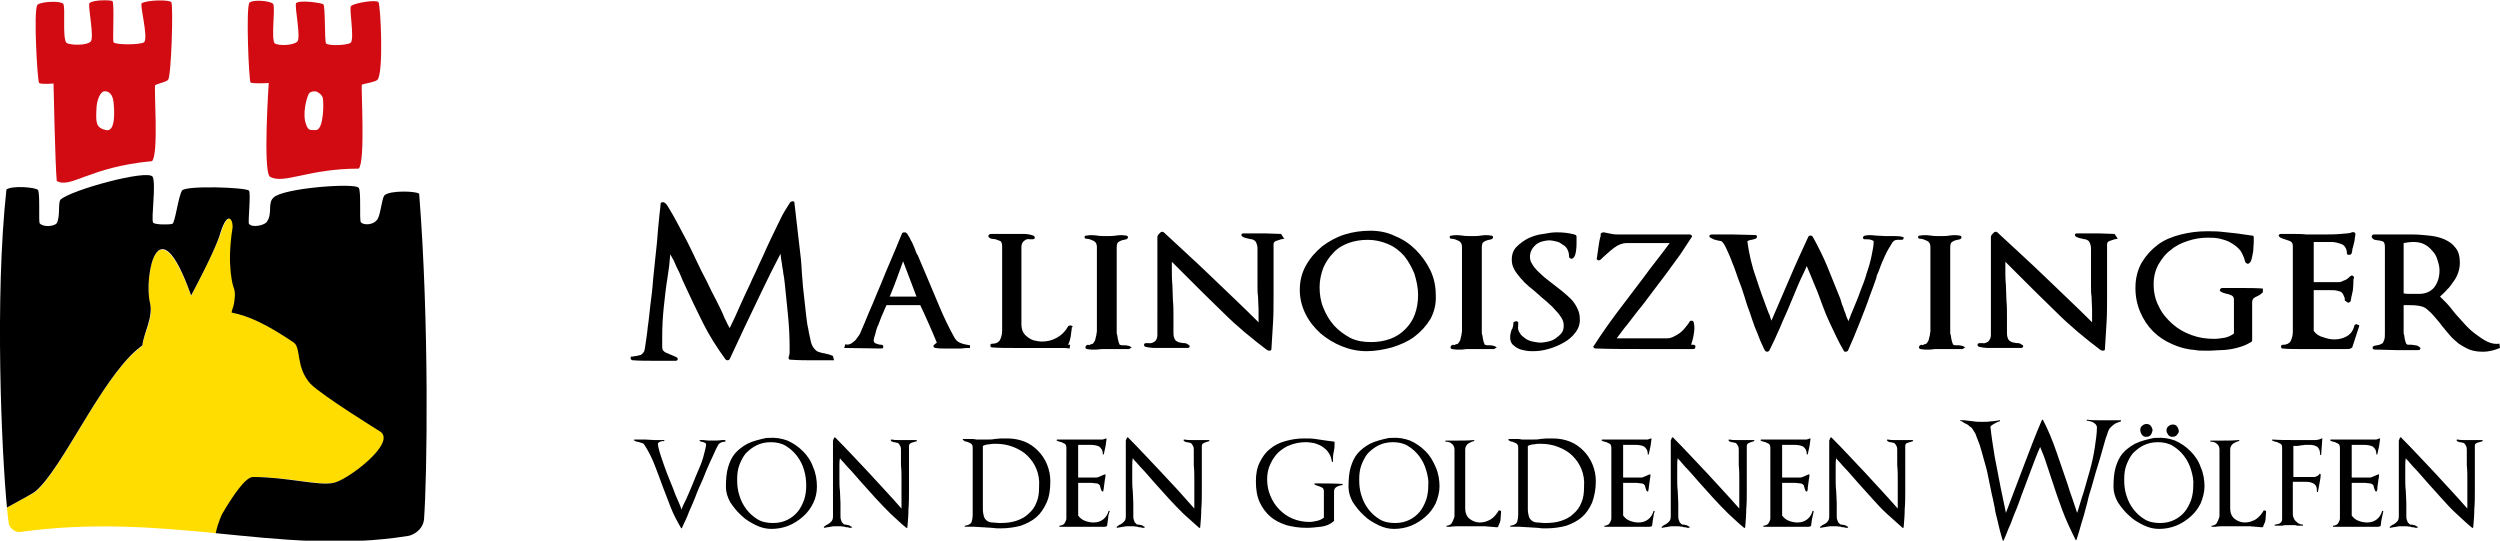 <svg xmlns="http://www.w3.org/2000/svg" xmlns:xlink="http://www.w3.org/1999/xlink" id="Ebene_1" x="0px" y="0px" viewBox="0 0 467 101" style="enable-background:new 0 0 467 101;" xml:space="preserve"><style type="text/css">	.st0{clip-path:url(#SVGID_00000160163607934176441660000004823155036738983304_);}	.st1{clip-path:url(#SVGID_00000160163607934176441660000004823155036738983304_);fill:#FFDD00;}	.st2{clip-path:url(#SVGID_00000160163607934176441660000004823155036738983304_);fill:#D20A11;}</style><g>	<defs>		<rect id="SVGID_1_" x="0" width="467" height="101"></rect>	</defs>	<clipPath id="SVGID_00000052097546399449241310000016414826802988436890_">		<use xlink:href="#SVGID_1_" style="overflow:visible;"></use>	</clipPath>	<path style="clip-path:url(#SVGID_00000052097546399449241310000016414826802988436890_);" d="M463.8,82.4  C463.8,82.4,463.8,82.4,463.8,82.4c-0.4,0.1-0.6,0.2-1,0.3s-0.5,0.3-0.5,0.6l0,7.2v1.2c0,1.1,0,2.3-0.1,3.4c0,1.1-0.1,2.2-0.2,3.4  c0,0,0,0.1-0.1,0.1c0,0-0.1,0-0.1,0c-1-0.8-1.9-1.7-2.9-2.6c-1-0.9-1.9-1.9-2.8-2.9c-0.9-1-1.8-2-2.7-3s-1.7-2-2.6-2.9  c-0.3-0.3-0.5-0.6-0.7-0.8c-0.2-0.3-0.5-0.5-0.7-0.8c-0.1,0.5-0.1,1-0.1,1.5c0,0.8,0,1.5,0,2.3c0,0.8,0,1.5,0.1,2.3  c0,0.8,0.1,1.5,0.1,2.3c0,0.8,0,1.5,0,2.3c0,0.3,0,0.6,0.1,0.8c0.1,0.2,0.1,0.4,0.2,0.5c0.1,0.1,0.2,0.2,0.3,0.3  c0.1,0.1,0.3,0.1,0.4,0.1c0.2,0,0.3,0.1,0.5,0.1c0.2,0,0.3,0.2,0.6,0.3c0,0,0.1,0.1,0,0.1c0,0,0,0.1-0.1,0.1c-0.2,0-0.4,0-0.6-0.1  c-0.2,0-0.4,0-0.6-0.1c-0.3,0-0.6-0.1-0.8-0.1c-0.3,0-0.6,0-0.8,0c-0.4,0-0.7,0-1.1,0.1c-0.4,0.1-0.8,0.1-1.1,0.2  c-0.1,0-0.1,0-0.1-0.1c0-0.1,0-0.1,0-0.1c0.2-0.1,0.3-0.2,0.4-0.3c0.1-0.1,0.3-0.1,0.4-0.2c0.2-0.1,0.4-0.3,0.6-0.5  c0.2-0.2,0.3-0.5,0.3-1V82.3l0.2-0.5c0,0,0-0.1,0.1-0.1c0,0,0.1,0,0.1,0c2.2,2.2,4.2,4.4,6.3,6.6c2,2.2,4.1,4.4,6.1,6.7V95  c0-0.9,0-1.8,0-2.7c0-0.9,0-1.8,0-2.7c0-0.9,0-1.8-0.1-2.7c0-1,0-1.9,0-2.7c0-0.3,0-0.6-0.1-0.8s-0.2-0.4-0.3-0.5  c-0.1-0.1-0.2-0.2-0.4-0.2c-0.1,0-0.3-0.1-0.4-0.1c-0.2,0-0.3,0-0.4-0.1c-0.1,0-0.2-0.1-0.3-0.2c0,0,0-0.1,0-0.1  c0-0.1,0.1-0.1,0.1-0.1c0.5,0.1,0.9,0.1,1.3,0.1h1.2c0.3,0,0.5,0,0.8,0c0.3,0,0.5,0,0.8,0c0.1,0,0.2,0,0.3,0c0.1,0,0.2,0,0.3,0  L463.8,82.4C463.9,82.4,463.8,82.4,463.8,82.4 M444.9,96.9c-0.1,0.4-0.1,0.9-0.2,1.3c0,0.1,0,0.1-0.1,0.1l0,0  c-0.2,0.1-0.3,0.1-0.4,0.1c-0.5,0-0.9,0-1.4,0c-0.5,0-0.9,0-1.4,0c-0.4,0-0.8,0-1.2,0c-0.4,0-0.8,0-1.2,0c-0.5,0-1.1,0-1.6,0  c-0.5,0-1.1,0-1.6,0v-0.2c0.3,0,0.5-0.1,0.7-0.2c0.2-0.1,0.3-0.3,0.4-0.5c0.1-0.2,0.2-0.4,0.2-0.7c0-0.2,0-0.5,0-0.8V83.7  c0-0.4-0.1-0.7-0.3-0.8c-0.2-0.1-0.4-0.2-0.6-0.3c-0.1,0-0.3-0.1-0.4-0.1c-0.1,0-0.3-0.1-0.5-0.2c0,0-0.1-0.1,0-0.1  c0,0,0-0.1,0.1-0.1h8.5c0.1,0,0.2-0.1,0.3-0.1c0.1,0,0.2-0.1,0.3-0.1c0.1,0,0.1,0,0.1,0.1c-0.1,0.5-0.1,1-0.2,1.4  c-0.1,0.4-0.2,0.9-0.3,1.4c0,0.1-0.1,0.1-0.1,0.1c-0.1,0-0.1,0-0.1-0.1c0-0.7-0.3-1.1-0.7-1.4c-0.4-0.2-1-0.3-1.6-0.3h-2.3v6.1h3.4  c0.1,0,0.2,0,0.4-0.1c0.2-0.1,0.3-0.1,0.5-0.2c0.2-0.1,0.4-0.2,0.7-0.3c0.1,0,0.1,0,0.1,0.1c0,0.2,0,0.5-0.1,0.8  c0,0.3-0.1,0.5-0.1,0.8c0,0.2-0.1,0.5-0.1,0.7c0,0.3,0,0.5-0.1,0.7c0,0.1,0,0.1-0.1,0.1c-0.1,0-0.1,0-0.1,0  c-0.1-0.1-0.2-0.2-0.2-0.3c0-0.1-0.1-0.2-0.1-0.3c0-0.1-0.1-0.2-0.1-0.4c0-0.1-0.1-0.2-0.2-0.3c-0.1-0.1-0.3-0.2-0.5-0.2  c-0.3,0-0.6-0.1-0.9-0.1c-0.3,0-0.6,0-0.9,0h-0.7h-0.9v6.1c0.3,0.4,0.7,0.8,1.3,1c0.5,0.2,1.1,0.3,1.6,0.3c0.7,0,1.3-0.2,1.8-0.6  c0.5-0.4,0.8-0.9,1-1.6l0.2,0.1C445.1,96,445,96.4,444.9,96.9 M433.6,84.9c0,0.1-0.1,0.1-0.1,0.1c-0.1,0-0.1,0-0.1-0.1  c0-0.7-0.2-1.1-0.5-1.4c-0.4-0.3-0.9-0.4-1.5-0.4c-0.3,0-0.5,0-0.8,0c-0.2,0-0.5,0.1-0.8,0.1c-0.2,0-0.4,0.1-0.7,0.1  c-0.2,0-0.5,0-0.7,0v5.8h4c0.1,0,0.3-0.1,0.5-0.2c0.2-0.1,0.3-0.2,0.4-0.4c0,0,0.1,0,0.1,0c0,0,0.1,0.1,0.1,0.1  c0,0.6-0.1,1.1-0.2,1.6c-0.1,0.5-0.2,1-0.3,1.6c0,0.1-0.1,0.1-0.1,0.1c-0.1,0-0.1,0-0.1-0.1c0-0.7-0.1-1.1-0.5-1.4  c-0.3-0.2-0.8-0.4-1.5-0.4h-2.5v5.9c0,0.2,0,0.5,0.1,0.7c0.1,0.3,0.2,0.5,0.4,0.7c0.2,0.2,0.4,0.4,0.6,0.5c0.2,0.1,0.5,0.2,0.8,0.2  v0.2h-0.2c-0.2,0-0.4,0-0.6,0c-0.2,0-0.4,0-0.6-0.1c-0.2,0-0.4,0-0.6,0c-0.2,0-0.4,0-0.6,0s-0.4,0-0.6,0c-0.2,0-0.4,0-0.6,0.1  c-0.2,0-0.5,0-0.7,0c-0.2,0-0.5,0-0.7,0H425c-0.1,0-0.1,0-0.1-0.1c0-0.1,0-0.1,0.1-0.1c0.4-0.1,0.6-0.1,0.8-0.2  c0.2-0.1,0.3-0.2,0.4-0.4c0.1-0.1,0.1-0.3,0.1-0.6c0-0.2,0-0.5,0-0.9V83.7c0-0.5-0.1-0.7-0.3-0.8c-0.2-0.1-0.4-0.2-0.6-0.3  c-0.1,0-0.2-0.1-0.4-0.1c-0.1,0-0.3-0.1-0.5-0.2c-0.1,0-0.1-0.1-0.1-0.1c0,0,0.1-0.1,0.1-0.1c1.2,0.1,2.5,0.1,3.8,0.1h2.1  c0.1,0,0.2,0,0.3,0c0.1,0,0.2,0,0.3,0c0.5,0,0.9,0,1.4,0c0.5,0,0.9-0.1,1.3-0.3c0,0,0.1,0,0.1,0c0,0,0.1,0.1,0,0.1L433.6,84.9z   M423.3,95.5c0,0.1,0,0.1,0,0.2c0,0.4-0.1,0.9-0.1,1.3c0,0.4-0.2,0.8-0.4,1.2c0,0,0,0.1,0,0.1c0,0.1-0.1,0.1-0.2,0.2  c-0.8-0.1-1.6-0.1-2.4-0.2c-0.8,0-1.6,0-2.4,0c-0.7,0-1.3,0-2,0c-0.7,0-1.3,0-2,0.1c-0.1,0-0.2,0-0.3,0c-0.1,0-0.2,0-0.3,0  c-0.1,0-0.1,0-0.1-0.1s0-0.1,0.1-0.1c0.2,0,0.4-0.1,0.6-0.2c0.2-0.1,0.3-0.3,0.4-0.5c0.1-0.2,0.2-0.4,0.3-0.7  c0.1-0.2,0.1-0.4,0.1-0.6V84c0-0.5-0.2-0.9-0.5-1.1c-0.3-0.3-0.7-0.4-1.2-0.4v-0.2c0.4,0,0.7,0,1.1,0h1.1c1,0,2.1,0,3.1-0.1  c0.1,0,0.1,0,0.1,0.1c0,0.1,0,0.1-0.1,0.1c-0.4,0.1-0.8,0.3-1.1,0.5c-0.3,0.3-0.5,0.6-0.5,1.1v11c0,0.8,0.3,1.5,0.8,1.9  c0.5,0.4,1.2,0.7,1.9,0.7c0.8,0,1.4-0.2,2.1-0.6c0.6-0.4,1.1-1,1.5-1.7l0.2,0.1C423.3,95.4,423.3,95.5,423.3,95.5 M409.3,87.8  c-0.3-1-0.7-1.8-1.3-2.6c-0.6-0.8-1.3-1.4-2.1-1.9c-0.8-0.5-1.8-0.7-2.8-0.7c-1,0-1.9,0.2-2.7,0.6c-0.8,0.4-1.4,0.9-2,1.5  c-0.5,0.6-0.9,1.4-1.2,2.2c-0.3,0.8-0.4,1.7-0.4,2.7c0,1,0.1,2,0.4,2.9c0.3,1,0.7,1.8,1.3,2.6c0.6,0.8,1.3,1.4,2.1,1.9  c0.8,0.5,1.8,0.7,2.9,0.7c1,0,1.9-0.2,2.7-0.6c0.8-0.4,1.4-0.9,1.9-1.5c0.5-0.6,0.9-1.4,1.2-2.2c0.3-0.9,0.4-1.8,0.4-2.7  C409.8,89.8,409.6,88.8,409.3,87.8 M411.1,94c-0.5,1-1.1,1.8-1.9,2.5c-0.8,0.7-1.7,1.3-2.7,1.7c-1,0.4-2.1,0.6-3.2,0.6  c-0.9,0-1.9-0.2-2.9-0.7c-1-0.5-1.9-1-2.7-1.8c-0.8-0.7-1.5-1.6-2.1-2.5c-0.5-0.9-0.8-1.9-0.8-2.8c0-1.4,0.1-2.7,0.4-3.7  c0.3-1,0.7-1.9,1.3-2.6c0.6-0.7,1.4-1.3,2.3-1.8c1-0.5,2.2-0.8,3.6-1.1l0.4,0c1.3-0.1,2.4,0.1,3.5,0.5c1.1,0.5,2,1.1,2.9,2  c0.8,0.8,1.5,1.8,1.9,3c0.5,1.1,0.7,2.4,0.7,3.6C411.8,91.9,411.5,93,411.1,94 M401.7,81.3c-0.2,0.2-0.4,0.3-0.8,0.3  c-0.3,0-0.6-0.1-0.8-0.4c-0.2-0.3-0.3-0.6-0.3-0.9c0-0.3,0.1-0.6,0.4-0.8c0.2-0.2,0.5-0.3,0.8-0.3c0.3,0,0.6,0.1,0.8,0.4  c0.2,0.3,0.3,0.6,0.3,0.8C402,80.8,401.9,81.1,401.7,81.3 M406.6,81.3c-0.2,0.2-0.5,0.3-0.8,0.3c-0.3,0-0.6-0.1-0.8-0.4  c-0.2-0.3-0.3-0.5-0.3-0.8c0-0.3,0.1-0.6,0.4-0.8c0.2-0.2,0.5-0.3,0.8-0.3c0.3,0,0.6,0.1,0.8,0.4c0.2,0.3,0.3,0.6,0.3,0.9  C407,80.8,406.8,81.1,406.6,81.3 M395,79.2c-0.3,0.2-0.6,0.5-0.8,0.7c-0.2,0.2-0.4,0.6-0.6,1.3c-0.3,0.7-0.5,1.6-0.8,2.6  c-0.3,1-0.6,2.2-1,3.4s-0.7,2.5-1.1,3.8c-0.3,0.9-0.6,1.9-0.8,2.9c-0.3,1-0.5,2-0.8,2.9s-0.5,1.7-0.7,2.4c-0.2,0.7-0.4,1.2-0.5,1.6  c0,0-0.1,0.1-0.1,0.1c0,0-0.1,0-0.1-0.1c-0.9-1.8-1.8-3.7-2.5-5.6c-0.7-1.9-1.4-3.9-2-5.8c-0.3-1-0.7-2-1-3c-0.3-1-0.7-1.9-1.1-2.9  c-0.6,1.3-1.1,2.7-1.6,4c-0.5,1.3-1,2.7-1.5,4c-0.3,0.7-0.5,1.4-0.8,2.2c-0.3,0.8-0.6,1.6-1,2.5c-0.3,0.8-0.6,1.7-1,2.5  c-0.3,0.8-0.6,1.5-0.9,2.2c0,0.1-0.1,0.1-0.1,0.1c0,0-0.1,0-0.1-0.1c-0.2-0.5-0.3-1.1-0.5-1.7c-0.2-0.7-0.3-1.3-0.5-2.1  c-0.2-0.7-0.4-1.5-0.5-2.3c-0.2-0.8-0.3-1.6-0.5-2.3c-0.2-1.1-0.5-2.3-0.7-3.4c-0.2-1.1-0.5-2.2-0.8-3.2c-0.3-1-0.5-1.9-0.8-2.8  c-0.3-0.8-0.6-1.5-0.8-2.1c-0.2-0.3-0.3-0.5-0.5-0.8c-0.1-0.2-0.3-0.4-0.5-0.5c-0.2-0.1-0.3-0.3-0.5-0.4c-0.2-0.1-0.4-0.2-0.6-0.3  c-0.1-0.1-0.2-0.1-0.3-0.2c-0.1-0.1-0.2-0.1-0.4-0.2c-0.1,0-0.1-0.1,0-0.1c0,0,0.1-0.1,0.1,0c0.1,0,0.2,0,0.3,0c0.1,0,0.2,0,0.3,0  c0.6,0.1,1.1,0.1,1.7,0.2c0.6,0.1,1.1,0.1,1.7,0.1c0.5,0,1.1,0,1.6-0.1c0.5,0,1.1-0.1,1.6-0.2c0.1,0,0.1,0,0.1,0.1  c0,0.1,0,0.1-0.1,0.1c-0.3,0.1-0.6,0.2-0.9,0.4c-0.3,0.2-0.6,0.3-0.8,0.6c0.2,1.9,0.5,3.7,0.8,5.6c0.4,1.9,0.7,3.8,1.1,5.7  c0.2,0.8,0.3,1.6,0.5,2.4c0.2,0.8,0.3,1.6,0.5,2.4c1.1-2.9,2.2-5.8,3.3-8.7c1.1-2.9,2.2-5.8,3.4-8.6c0,0,0.1-0.1,0.1-0.1  c0,0,0.1,0,0.1,0c1,1.9,1.8,3.9,2.5,5.9c0.7,2,1.4,4.1,2.1,6.1c0.3,1,0.6,1.9,0.9,2.7c0.3,0.9,0.6,1.8,0.9,2.7  c0.4-1.1,0.7-2.4,1.2-3.8c0.4-1.4,0.8-2.8,1.2-4.2c0.4-1.4,0.7-2.9,0.9-4.2c0.2-1.4,0.4-2.6,0.4-3.8c0-0.2-0.1-0.3-0.2-0.5  c-0.1-0.1-0.3-0.3-0.5-0.4c-0.2-0.1-0.4-0.2-0.6-0.2c-0.2-0.1-0.4-0.1-0.5-0.1c-0.1,0-0.1,0-0.1-0.1c0-0.1,0-0.1,0.1-0.1  c0.7,0.1,1.3,0.1,2,0.1c0.7,0,1.3,0,2,0h1.2c0.4,0,0.8,0,1.1,0v0.2C395.7,78.9,395.3,79,395,79.2 M357.4,82.4  C357.4,82.4,357.4,82.4,357.4,82.4c-0.4,0.1-0.6,0.2-1,0.3s-0.5,0.3-0.5,0.6l0,7.2v1.2c0,1.1,0,2.3-0.1,3.4c0,1.1-0.1,2.2-0.2,3.4  c0,0,0,0.1-0.1,0.1c0,0-0.1,0-0.1,0c-0.9-0.8-1.9-1.7-2.9-2.6c-1-0.9-1.9-1.9-2.8-2.9c-0.9-1-1.8-2-2.7-3c-0.9-1-1.7-2-2.6-2.9  c-0.3-0.3-0.5-0.6-0.7-0.8s-0.5-0.5-0.7-0.8c-0.1,0.5-0.1,1-0.1,1.5c0,0.8,0,1.5,0,2.3c0,0.8,0,1.5,0.1,2.3c0,0.8,0.1,1.5,0.1,2.3  c0,0.8,0,1.5,0,2.3c0,0.3,0,0.6,0.1,0.8c0.1,0.2,0.1,0.4,0.2,0.5c0.1,0.1,0.2,0.2,0.3,0.3c0.1,0.1,0.3,0.1,0.4,0.1  c0.2,0,0.3,0.1,0.5,0.1c0.2,0,0.3,0.2,0.6,0.3c0,0,0.1,0.1,0,0.1c0,0,0,0.1-0.1,0.1c-0.2,0-0.4,0-0.6-0.1c-0.2,0-0.4,0-0.6-0.1  c-0.3,0-0.6-0.1-0.8-0.1c-0.3,0-0.6,0-0.8,0c-0.4,0-0.7,0-1.1,0.1c-0.4,0.1-0.8,0.1-1.1,0.2c-0.1,0-0.1,0-0.1-0.1  c0-0.1,0-0.1,0-0.1c0.2-0.1,0.3-0.2,0.4-0.3c0.1-0.1,0.3-0.1,0.4-0.2c0.2-0.1,0.5-0.3,0.6-0.5c0.2-0.2,0.3-0.5,0.3-1V82.3l0.2-0.5  c0,0,0.1-0.1,0.1-0.1c0,0,0.1,0,0.1,0c2.2,2.2,4.2,4.4,6.3,6.6c2,2.2,4.1,4.4,6.1,6.7V95c0-0.9,0-1.8,0-2.7c0-0.9,0-1.8,0-2.7  c0-0.9,0-1.8-0.1-2.7c0-1,0-1.9,0-2.7c0-0.3,0-0.6-0.1-0.8c-0.1-0.2-0.2-0.4-0.3-0.5c-0.1-0.1-0.2-0.2-0.4-0.2  c-0.1,0-0.3-0.1-0.4-0.1c-0.2,0-0.3,0-0.4-0.1c-0.1,0-0.2-0.1-0.3-0.2c0,0,0-0.1,0-0.1c0-0.1,0.1-0.1,0.1-0.1  c0.5,0.1,0.9,0.1,1.3,0.1h1.2c0.3,0,0.5,0,0.8,0s0.5,0,0.8,0c0.1,0,0.2,0,0.3,0c0.1,0,0.2,0,0.3,0L357.4,82.4  C357.5,82.4,357.4,82.4,357.4,82.4 M338.5,96.9c-0.1,0.4-0.1,0.9-0.2,1.3c0,0.1,0,0.1-0.1,0.1l0,0c-0.2,0.1-0.3,0.1-0.4,0.1  c-0.5,0-0.9,0-1.4,0c-0.5,0-0.9,0-1.4,0c-0.4,0-0.8,0-1.2,0c-0.4,0-0.8,0-1.2,0c-0.5,0-1.1,0-1.6,0c-0.5,0-1.1,0-1.6,0v-0.2  c0.3,0,0.5-0.1,0.7-0.2c0.2-0.1,0.3-0.3,0.4-0.5c0.1-0.2,0.2-0.4,0.2-0.7c0-0.2,0-0.5,0-0.8V83.7c0-0.4-0.1-0.7-0.3-0.8  c-0.2-0.1-0.4-0.2-0.6-0.3c-0.1,0-0.3-0.1-0.4-0.1c-0.1,0-0.3-0.1-0.5-0.2c0,0-0.1-0.1,0-0.1c0,0,0-0.1,0.1-0.1h8.5  c0.1,0,0.2-0.1,0.3-0.1c0.1,0,0.2-0.1,0.3-0.1c0.1,0,0.1,0,0.1,0.1c-0.1,0.5-0.1,1-0.2,1.4c-0.1,0.4-0.2,0.9-0.3,1.4  c0,0.1-0.1,0.1-0.1,0.1c-0.1,0-0.1,0-0.1-0.1c0-0.7-0.3-1.1-0.7-1.4c-0.4-0.2-1-0.3-1.6-0.3h-2.3v6.1h3.4c0.1,0,0.2,0,0.4-0.1  c0.2-0.1,0.3-0.1,0.5-0.2c0.2-0.1,0.4-0.2,0.7-0.3c0.1,0,0.1,0,0.1,0.1c0,0.2,0,0.5-0.1,0.8c0,0.3-0.1,0.5-0.1,0.8  c0,0.2-0.1,0.5-0.1,0.7c0,0.3,0,0.5-0.1,0.7c0,0.1,0,0.1-0.1,0.1c0,0-0.1,0-0.1,0c-0.1-0.1-0.2-0.2-0.2-0.3c0-0.1-0.1-0.2-0.1-0.3  c0-0.1-0.1-0.2-0.1-0.4c0-0.1-0.1-0.2-0.2-0.3s-0.3-0.2-0.5-0.2c-0.3,0-0.6-0.1-0.9-0.1c-0.3,0-0.6,0-0.9,0h-0.7h-0.9v6.1  c0.3,0.4,0.7,0.8,1.3,1c0.5,0.2,1.1,0.3,1.6,0.3c0.7,0,1.3-0.2,1.8-0.6c0.5-0.4,0.8-0.9,1-1.6l0.2,0.1  C338.7,96,338.6,96.4,338.5,96.9 M327.7,82.4C327.7,82.4,327.7,82.4,327.7,82.4c-0.4,0.1-0.6,0.2-0.9,0.3s-0.5,0.3-0.5,0.6l0,7.2  v1.2c0,1.1,0,2.3-0.1,3.4c0,1.1-0.1,2.2-0.2,3.4c0,0,0,0.1-0.1,0.1c0,0-0.1,0-0.1,0c-1-0.8-1.9-1.7-2.9-2.6  c-0.9-0.9-1.9-1.9-2.8-2.9c-0.9-1-1.8-2-2.7-3s-1.7-2-2.6-2.9c-0.3-0.3-0.5-0.6-0.7-0.8c-0.2-0.3-0.5-0.5-0.7-0.8  c-0.1,0.5-0.1,1-0.1,1.5c0,0.8,0,1.5,0,2.3c0,0.8,0,1.5,0.1,2.3c0,0.8,0.1,1.5,0.1,2.3c0,0.8,0,1.5,0,2.3c0,0.3,0,0.6,0.1,0.8  c0.1,0.2,0.1,0.4,0.2,0.5c0.1,0.1,0.2,0.2,0.3,0.3c0.1,0.1,0.3,0.1,0.4,0.1c0.2,0,0.3,0.1,0.5,0.1c0.2,0,0.3,0.2,0.6,0.3  c0,0,0.1,0.1,0,0.1c0,0,0,0.1-0.1,0.1c-0.2,0-0.4,0-0.6-0.1c-0.2,0-0.4,0-0.6-0.1c-0.3,0-0.6-0.1-0.8-0.1c-0.3,0-0.6,0-0.8,0  c-0.4,0-0.7,0-1.1,0.1c-0.4,0.1-0.8,0.1-1.1,0.2c-0.1,0-0.1,0-0.1-0.1c0-0.1,0-0.1,0-0.1c0.2-0.1,0.3-0.2,0.4-0.3  c0.1-0.1,0.3-0.1,0.4-0.2c0.2-0.1,0.4-0.3,0.6-0.5c0.2-0.2,0.3-0.5,0.3-1V82.3l0.2-0.5c0,0,0-0.1,0.1-0.1c0,0,0.1,0,0.1,0  c2.2,2.2,4.2,4.4,6.3,6.6c2,2.2,4.1,4.4,6.1,6.7V95c0-0.9,0-1.8,0-2.7c0-0.9,0-1.8,0-2.7c0-0.9,0-1.8-0.1-2.7c0-1,0-1.9,0-2.7  c0-0.3,0-0.6-0.1-0.8c-0.1-0.2-0.2-0.4-0.3-0.5c-0.1-0.1-0.2-0.2-0.4-0.2c-0.1,0-0.3-0.1-0.4-0.1c-0.2,0-0.3,0-0.4-0.1  c-0.1,0-0.2-0.1-0.3-0.2c0,0,0-0.1,0-0.1c0-0.1,0.1-0.1,0.1-0.1c0.5,0.1,0.9,0.1,1.3,0.1h1.2c0.3,0,0.5,0,0.8,0s0.5,0,0.8,0  c0.1,0,0.2,0,0.3,0c0.1,0,0.2,0,0.3,0L327.7,82.4C327.7,82.4,327.7,82.4,327.7,82.4 M308.8,96.9c-0.1,0.4-0.1,0.9-0.2,1.3  c0,0.1,0,0.1-0.1,0.1l0,0c-0.2,0.1-0.3,0.1-0.4,0.1c-0.5,0-0.9,0-1.4,0c-0.5,0-0.9,0-1.4,0c-0.4,0-0.8,0-1.2,0c-0.4,0-0.8,0-1.2,0  c-0.5,0-1.1,0-1.6,0c-0.5,0-1.1,0-1.6,0v-0.2c0.3,0,0.5-0.1,0.7-0.2c0.2-0.1,0.3-0.3,0.4-0.5c0.1-0.2,0.2-0.4,0.2-0.7  c0-0.2,0-0.5,0-0.8V83.7c0-0.4-0.1-0.7-0.3-0.8c-0.2-0.1-0.4-0.2-0.6-0.3c-0.1,0-0.3-0.1-0.4-0.1c-0.1,0-0.3-0.1-0.5-0.2  c0,0-0.1-0.1,0-0.1c0,0,0-0.1,0.1-0.1h8.5c0.1,0,0.2-0.1,0.3-0.1s0.2-0.1,0.3-0.1c0.1,0,0.1,0,0.1,0.1c-0.1,0.5-0.1,1-0.2,1.4  c-0.1,0.4-0.2,0.9-0.3,1.4c0,0.1-0.1,0.1-0.1,0.1c-0.1,0-0.1,0-0.1-0.1c0-0.7-0.3-1.1-0.7-1.4c-0.4-0.2-1-0.3-1.6-0.3h-2.3v6.1h3.4  c0.1,0,0.2,0,0.4-0.1c0.2-0.1,0.3-0.1,0.5-0.2c0.2-0.1,0.4-0.2,0.7-0.3c0.1,0,0.1,0,0.1,0.1c0,0.2,0,0.5-0.1,0.8  c0,0.3-0.1,0.5-0.1,0.8c0,0.2-0.1,0.5-0.1,0.7c0,0.3-0.1,0.5-0.1,0.7c0,0.1,0,0.1-0.1,0.1c0,0-0.1,0-0.1,0  c-0.1-0.1-0.2-0.2-0.2-0.3c0-0.1-0.1-0.2-0.1-0.3c0-0.1-0.1-0.2-0.1-0.4c0-0.1-0.1-0.2-0.2-0.3c-0.1-0.1-0.3-0.2-0.5-0.2  c-0.3,0-0.6-0.1-0.9-0.1c-0.3,0-0.6,0-0.9,0h-0.7h-0.9v6.1c0.3,0.4,0.7,0.8,1.3,1c0.5,0.2,1.1,0.3,1.6,0.3c0.7,0,1.3-0.2,1.8-0.6  c0.5-0.4,0.8-0.9,1-1.6l0.2,0.1C308.9,96,308.9,96.4,308.8,96.9 M295.4,87.6c-0.4-1-1-1.8-1.7-2.5c-0.7-0.7-1.6-1.2-2.6-1.6  c-1-0.4-2.1-0.6-3.3-0.6c-0.4,0-0.8,0-1.2,0.1c-0.4,0-0.8,0.1-1.2,0.3v11.8c0,0.6,0.1,1,0.2,1.4c0.1,0.3,0.3,0.6,0.6,0.8  c0.3,0.2,0.6,0.3,1,0.3c0.4,0,0.8,0.1,1.4,0.1c1.1,0,2.1-0.1,3-0.4c0.9-0.3,1.7-0.7,2.3-1.3c0.7-0.6,1.2-1.3,1.5-2.1  c0.4-0.9,0.5-1.8,0.5-3C296,89.7,295.8,88.6,295.4,87.6 M297.4,93.9c-0.5,1.1-1.1,2-1.9,2.7c-0.8,0.7-1.8,1.2-2.9,1.6  c-1.1,0.3-2.4,0.5-3.8,0.5c-0.5,0-1,0-1.6-0.1c-0.5,0-1.1-0.1-1.6-0.1c-0.6,0-1.2-0.1-1.7-0.1c-0.6,0-1.2,0-1.7,0  c-0.1,0-0.1,0-0.1-0.1c0-0.1,0-0.1,0.1-0.1c0.7-0.1,1.1-0.4,1.2-0.7c0.1-0.3,0.2-0.8,0.2-1.4V83.7c0-0.5-0.1-0.7-0.4-0.9  c-0.2-0.1-0.5-0.2-0.7-0.3c-0.1,0-0.3,0-0.4-0.1c-0.1,0-0.2-0.1-0.3-0.2c-0.1-0.1,0-0.2,0.1-0.2c0.3,0,0.5,0,0.7,0  c0.2,0,0.5,0,0.7,0c0.3,0,0.6,0,1,0.1c0.4,0,0.7,0,1,0c0.4,0,0.8,0,1.2,0c0.4,0,0.8,0,1.2-0.1c0.4,0,0.8-0.1,1.2-0.1  c0.4,0,0.8,0,1.2,0c1.1,0,2.2,0.2,3.2,0.6c1,0.4,1.8,1,2.5,1.7c0.7,0.7,1.3,1.6,1.7,2.6c0.4,1,0.6,2,0.6,3.1  C298.1,91.5,297.8,92.8,297.4,93.9 M280.4,95.5c0,0.1,0,0.1,0,0.2c0,0.4-0.1,0.9-0.1,1.3c0,0.4-0.2,0.8-0.4,1.2c0,0,0,0.1,0,0.1  c0,0.1-0.1,0.1-0.2,0.2c-0.8-0.1-1.6-0.1-2.4-0.2c-0.8,0-1.6,0-2.4,0c-0.7,0-1.3,0-2,0c-0.7,0-1.3,0-2,0.1c-0.1,0-0.2,0-0.3,0  c-0.1,0-0.2,0-0.3,0c-0.1,0-0.1,0-0.1-0.1s0-0.1,0.1-0.1c0.2,0,0.4-0.1,0.6-0.2c0.2-0.1,0.3-0.3,0.4-0.5c0.1-0.2,0.2-0.4,0.3-0.7  c0.1-0.2,0.1-0.4,0.1-0.6V84c0-0.5-0.2-0.9-0.5-1.1c-0.3-0.3-0.7-0.4-1.2-0.4v-0.2c0.4,0,0.7,0,1.1,0h1.1c1,0,2.1,0,3.1-0.1  c0.1,0,0.1,0,0.1,0.1c0,0.1,0,0.1-0.1,0.1c-0.4,0.1-0.8,0.3-1.1,0.5c-0.3,0.3-0.5,0.6-0.5,1.1v11c0,0.8,0.3,1.5,0.8,1.9  c0.5,0.4,1.2,0.7,1.9,0.7c0.8,0,1.4-0.2,2.1-0.6c0.6-0.4,1.1-1,1.5-1.7l0.2,0.1C280.4,95.4,280.4,95.5,280.4,95.5 M266.4,87.8  c-0.3-1-0.7-1.8-1.3-2.6c-0.6-0.8-1.3-1.4-2.1-1.9c-0.8-0.5-1.8-0.7-2.8-0.7c-1,0-1.9,0.2-2.7,0.6c-0.8,0.4-1.4,0.9-2,1.5  c-0.5,0.6-0.9,1.4-1.2,2.2c-0.3,0.8-0.4,1.7-0.4,2.7c0,1,0.1,2,0.4,2.9c0.3,1,0.7,1.8,1.3,2.6c0.6,0.8,1.3,1.4,2.1,1.9  c0.8,0.5,1.8,0.7,2.9,0.7c1,0,1.9-0.2,2.7-0.6c0.8-0.4,1.4-0.9,1.9-1.5c0.5-0.6,0.9-1.4,1.2-2.2c0.3-0.9,0.4-1.8,0.4-2.7  C266.9,89.8,266.7,88.8,266.4,87.8 M268.2,94c-0.5,1-1.1,1.8-1.9,2.5s-1.7,1.3-2.7,1.7c-1,0.4-2.1,0.6-3.2,0.6  c-0.9,0-1.9-0.2-2.9-0.7c-1-0.5-1.9-1-2.7-1.8c-0.8-0.7-1.5-1.6-2.1-2.5c-0.5-0.9-0.8-1.9-0.8-2.8c0-1.4,0.1-2.7,0.4-3.7  s0.7-1.9,1.3-2.6c0.6-0.7,1.4-1.3,2.3-1.8c1-0.5,2.2-0.8,3.6-1.1l0.4,0c1.3-0.1,2.4,0.1,3.5,0.5c1.1,0.5,2,1.1,2.9,2  c0.8,0.8,1.4,1.8,1.9,3c0.5,1.1,0.7,2.4,0.7,3.6C268.9,91.9,268.6,93,268.2,94 M249.6,91c-0.3,0.2-0.4,0.5-0.4,0.8v5.5  c0,0,0,0-0.1,0.1c-0.7,0.6-1.5,0.9-2.4,1c-0.9,0.1-1.8,0.2-2.6,0.2c-1.4,0-2.7-0.2-3.8-0.5c-1.2-0.4-2.2-0.9-3-1.6  c-0.8-0.7-1.5-1.6-2-2.7c-0.5-1.1-0.7-2.4-0.7-3.9c0-1.3,0.2-2.5,0.7-3.5c0.5-1,1.1-1.9,1.9-2.5c0.8-0.7,1.8-1.2,2.9-1.5  s2.2-0.5,3.5-0.5c0.7,0,1.4,0,2.1,0.1c0.7,0.1,1.4,0.2,2,0.3c0.3,0,0.5,0.1,0.8,0.1c0.2,0,0.5,0.1,0.7,0.1c0.1,0,0.1,0,0.1,0.1  c0,0.5,0,1-0.1,1.5c-0.1,0.5-0.2,1-0.2,1.5c0,0.1,0,0.2,0,0.3c0,0.1,0,0.2,0,0.3c0,0.1-0.1,0.1-0.1,0.1c-0.1,0-0.1,0-0.1-0.1  c-0.1-0.6-0.3-1.2-0.6-1.6c-0.3-0.5-0.7-0.8-1.1-1.1c-0.4-0.3-0.9-0.5-1.5-0.7c-0.5-0.1-1.1-0.2-1.7-0.2c-1,0-2,0.2-2.8,0.5  c-0.9,0.3-1.6,0.8-2.3,1.4c-0.6,0.6-1.1,1.3-1.5,2.2c-0.4,0.8-0.6,1.8-0.6,2.8c0,1.1,0.2,2.2,0.6,3.1c0.4,1,1,1.9,1.7,2.6  c0.7,0.7,1.5,1.3,2.5,1.7c1,0.4,2,0.6,3.1,0.6c0.5,0,0.9-0.1,1.4-0.2s0.9-0.3,1.3-0.6v-4.9c0-0.3-0.1-0.6-0.3-0.7  c-0.2-0.1-0.4-0.2-0.7-0.3c-0.1,0-0.2-0.1-0.3-0.1c-0.1,0-0.3-0.1-0.4-0.2c-0.1,0-0.1-0.1-0.1-0.1c0,0,0.1-0.1,0.1-0.1  c1.7,0,3.5,0,5.2,0.1l0,0.2C250.2,90.7,249.9,90.8,249.6,91 M225.9,82.4C225.9,82.4,225.8,82.4,225.9,82.4  c-0.4,0.1-0.6,0.2-0.9,0.3s-0.5,0.3-0.5,0.6l0,7.2v1.2c0,1.1,0,2.3-0.1,3.4c0,1.1-0.1,2.2-0.2,3.4c0,0,0,0.1-0.1,0.1  c-0.1,0-0.1,0-0.1,0c-0.9-0.8-1.9-1.7-2.9-2.6c-0.9-0.9-1.9-1.9-2.8-2.9c-0.9-1-1.8-2-2.7-3c-0.9-1-1.7-2-2.6-2.9  c-0.3-0.3-0.5-0.6-0.7-0.8s-0.5-0.5-0.7-0.8c-0.1,0.5-0.1,1-0.1,1.5c0,0.8,0,1.5,0,2.3c0,0.8,0,1.5,0.1,2.3c0,0.8,0.1,1.5,0.1,2.3  c0,0.8,0,1.5,0,2.3c0,0.3,0,0.6,0.1,0.8c0.1,0.2,0.1,0.4,0.2,0.5c0.1,0.1,0.2,0.2,0.3,0.3c0.1,0.1,0.3,0.1,0.4,0.1  c0.2,0,0.3,0.1,0.5,0.1c0.2,0,0.3,0.2,0.6,0.3c0,0,0.1,0.1,0,0.1c0,0,0,0.1-0.1,0.1c-0.2,0-0.4,0-0.6-0.1c-0.2,0-0.4,0-0.6-0.1  c-0.3,0-0.6-0.1-0.8-0.1c-0.3,0-0.6,0-0.8,0c-0.4,0-0.7,0-1.1,0.1c-0.4,0.1-0.8,0.1-1.1,0.2c-0.1,0-0.1,0-0.1-0.1  c0-0.1,0-0.1,0-0.1c0.2-0.1,0.3-0.2,0.4-0.3c0.1-0.1,0.3-0.1,0.4-0.2c0.2-0.1,0.4-0.3,0.6-0.5c0.2-0.2,0.3-0.5,0.3-1V82.3l0.2-0.5  c0,0,0-0.1,0.1-0.1c0,0,0.1,0,0.1,0c2.2,2.2,4.2,4.4,6.3,6.6s4.1,4.4,6.1,6.7V95c0-0.9,0-1.8,0-2.7c0-0.9,0-1.8,0-2.7  c0-0.9,0-1.8-0.1-2.7c0-1,0-1.9,0-2.7c0-0.3,0-0.6-0.1-0.8c-0.1-0.2-0.2-0.4-0.3-0.5c-0.1-0.1-0.2-0.2-0.4-0.2  c-0.1,0-0.3-0.1-0.4-0.1c-0.2,0-0.3,0-0.4-0.1c-0.1,0-0.2-0.1-0.3-0.2c0,0,0-0.1,0-0.1c0-0.1,0.1-0.1,0.1-0.1  c0.5,0.1,0.9,0.1,1.3,0.1h1.2c0.3,0,0.5,0,0.8,0c0.3,0,0.5,0,0.8,0c0.1,0,0.2,0,0.3,0c0.1,0,0.2,0,0.3,0L225.9,82.4  C225.9,82.4,225.9,82.4,225.9,82.4 M207,96.9c-0.1,0.4-0.1,0.9-0.2,1.3c0,0.1,0,0.1-0.1,0.1l0,0c-0.2,0.1-0.3,0.1-0.4,0.1  c-0.5,0-0.9,0-1.4,0c-0.5,0-0.9,0-1.4,0c-0.4,0-0.8,0-1.2,0c-0.4,0-0.8,0-1.2,0c-0.5,0-1.1,0-1.6,0c-0.5,0-1.1,0-1.6,0v-0.2  c0.3,0,0.5-0.1,0.7-0.2c0.2-0.1,0.3-0.3,0.4-0.5c0.1-0.2,0.2-0.4,0.2-0.7c0-0.2,0-0.5,0-0.8V83.7c0-0.4-0.1-0.7-0.3-0.8  c-0.2-0.1-0.4-0.2-0.6-0.3c-0.1,0-0.3-0.1-0.4-0.1c-0.1,0-0.3-0.1-0.5-0.2c0,0-0.1-0.1,0-0.1c0,0,0-0.1,0.1-0.1h8.5  c0.1,0,0.2-0.1,0.3-0.1c0.1,0,0.2-0.1,0.3-0.1c0.1,0,0.1,0,0.1,0.1c-0.1,0.5-0.1,1-0.2,1.4c-0.1,0.4-0.2,0.9-0.3,1.4  c0,0.1-0.1,0.1-0.1,0.1c-0.1,0-0.1,0-0.1-0.1c0-0.7-0.3-1.1-0.7-1.4c-0.4-0.2-1-0.3-1.6-0.3h-2.3v6.1h3.4c0.1,0,0.2,0,0.4-0.1  c0.2-0.1,0.3-0.1,0.5-0.2c0.2-0.1,0.4-0.2,0.7-0.3c0.1,0,0.1,0,0.1,0.1c0,0.2,0,0.5-0.1,0.8c0,0.3-0.1,0.5-0.1,0.8  c0,0.2-0.1,0.5-0.1,0.7c0,0.3-0.1,0.5-0.1,0.7c0,0.1,0,0.1-0.1,0.1c-0.1,0-0.1,0-0.1,0c-0.1-0.1-0.2-0.2-0.2-0.3  c0-0.1-0.1-0.2-0.1-0.3c0-0.1-0.1-0.2-0.1-0.4c0-0.1-0.1-0.2-0.2-0.3s-0.3-0.2-0.5-0.2c-0.3,0-0.6-0.1-0.9-0.1c-0.3,0-0.6,0-0.9,0  h-0.7h-0.9v6.1c0.3,0.4,0.7,0.8,1.3,1c0.5,0.2,1.1,0.3,1.6,0.3c0.7,0,1.3-0.2,1.8-0.6c0.5-0.4,0.8-0.9,1-1.6l0.2,0.1  C207.1,96,207,96.4,207,96.9 M193.6,87.6c-0.4-1-1-1.8-1.7-2.5c-0.7-0.7-1.6-1.2-2.6-1.6c-1-0.4-2.1-0.6-3.3-0.6  c-0.4,0-0.8,0-1.2,0.1c-0.4,0-0.8,0.1-1.2,0.3v11.8c0,0.6,0.1,1,0.2,1.4c0.1,0.3,0.3,0.6,0.6,0.8c0.3,0.2,0.6,0.3,1,0.3  c0.4,0,0.8,0.1,1.4,0.1c1.1,0,2.1-0.1,3-0.4c0.9-0.3,1.7-0.7,2.3-1.3c0.7-0.6,1.2-1.3,1.5-2.1c0.4-0.9,0.5-1.8,0.5-3  C194.2,89.7,194,88.6,193.6,87.6 M195.5,93.9c-0.5,1.1-1.1,2-1.9,2.7c-0.8,0.7-1.8,1.2-2.9,1.6c-1.1,0.3-2.4,0.5-3.8,0.5  c-0.5,0-1,0-1.6-0.1c-0.5,0-1.1-0.1-1.6-0.1c-0.6,0-1.2-0.1-1.7-0.1c-0.6,0-1.2,0-1.7,0c-0.1,0-0.1,0-0.1-0.1c0-0.1,0-0.1,0.1-0.1  c0.7-0.1,1.1-0.4,1.2-0.7c0.1-0.3,0.2-0.8,0.2-1.4V83.7c0-0.5-0.1-0.7-0.4-0.9c-0.2-0.1-0.5-0.2-0.7-0.3c-0.1,0-0.3,0-0.4-0.1  s-0.2-0.1-0.3-0.2c-0.1-0.1-0.1-0.2,0.1-0.2c0.3,0,0.5,0,0.7,0c0.2,0,0.5,0,0.7,0c0.3,0,0.6,0,1,0.1c0.4,0,0.7,0,1,0  c0.4,0,0.8,0,1.2,0c0.4,0,0.8,0,1.2-0.1c0.4,0,0.8-0.1,1.2-0.1c0.4,0,0.8,0,1.2,0c1.1,0,2.2,0.2,3.2,0.6s1.8,1,2.5,1.7  c0.7,0.7,1.3,1.6,1.7,2.6c0.4,1,0.6,2,0.6,3.1C196.2,91.5,196,92.8,195.5,93.9 M171.3,82.4C171.2,82.4,171.2,82.4,171.3,82.4  c-0.4,0.1-0.6,0.2-1,0.3c-0.3,0.1-0.5,0.3-0.5,0.6l0,7.2v1.2c0,1.1,0,2.3-0.1,3.4c0,1.1-0.1,2.2-0.2,3.4c0,0,0,0.1-0.1,0.1  c-0.1,0-0.1,0-0.1,0c-1-0.8-1.9-1.7-2.9-2.6c-0.9-0.9-1.9-1.9-2.8-2.9c-0.9-1-1.8-2-2.7-3c-0.9-1-1.7-2-2.6-2.9  c-0.3-0.3-0.5-0.6-0.7-0.8s-0.5-0.5-0.7-0.8c-0.1,0.5-0.1,1-0.1,1.5c0,0.8,0,1.5,0,2.3c0,0.8,0,1.5,0.1,2.3c0,0.8,0.1,1.5,0.1,2.3  c0,0.8,0,1.5,0,2.3c0,0.3,0,0.6,0.1,0.8c0.1,0.2,0.1,0.4,0.2,0.5c0.1,0.1,0.2,0.2,0.3,0.3c0.1,0.1,0.3,0.1,0.4,0.1  c0.2,0,0.3,0.1,0.5,0.1c0.2,0,0.3,0.2,0.6,0.3c0,0,0.1,0.1,0,0.1c0,0,0,0.1-0.1,0.1c-0.2,0-0.4,0-0.6-0.1c-0.2,0-0.4,0-0.6-0.1  c-0.3,0-0.6-0.1-0.8-0.1c-0.3,0-0.6,0-0.8,0c-0.4,0-0.7,0-1.1,0.1c-0.4,0.1-0.8,0.1-1.1,0.2c-0.1,0-0.1,0-0.1-0.1  c0-0.1,0-0.1,0-0.1c0.2-0.1,0.3-0.2,0.4-0.3c0.1-0.1,0.3-0.1,0.4-0.2c0.2-0.1,0.4-0.3,0.6-0.5c0.2-0.2,0.3-0.5,0.3-1V82.3l0.2-0.5  c0,0,0.1-0.1,0.1-0.1c0,0,0.1,0,0.1,0c2.2,2.2,4.2,4.4,6.3,6.6c2,2.2,4.1,4.4,6.1,6.7V95c0-0.9,0-1.8,0-2.7c0-0.9,0-1.8,0-2.7  c0-0.9,0-1.8-0.1-2.7c0-1,0-1.9,0-2.7c0-0.3,0-0.6-0.1-0.8c-0.1-0.2-0.2-0.4-0.3-0.5c-0.1-0.1-0.2-0.2-0.4-0.2  c-0.1,0-0.3-0.1-0.4-0.1c-0.2,0-0.3,0-0.4-0.1c-0.1,0-0.2-0.1-0.3-0.2c0,0,0-0.1,0-0.1c0-0.1,0.1-0.1,0.1-0.1  c0.5,0.1,0.9,0.1,1.3,0.1h1.2c0.3,0,0.5,0,0.8,0s0.5,0,0.8,0c0.1,0,0.2,0,0.3,0c0.1,0,0.2,0,0.3,0L171.3,82.4  C171.3,82.4,171.3,82.4,171.3,82.4 M150.2,87.8c-0.3-1-0.7-1.8-1.3-2.6c-0.6-0.8-1.3-1.4-2.1-1.9s-1.8-0.7-2.8-0.7  c-1,0-1.9,0.2-2.7,0.6c-0.8,0.4-1.4,0.9-2,1.5c-0.5,0.6-0.9,1.4-1.2,2.2c-0.3,0.8-0.4,1.7-0.4,2.7c0,1,0.1,2,0.4,2.9  c0.3,1,0.7,1.8,1.3,2.6c0.6,0.8,1.3,1.4,2.1,1.9c0.8,0.5,1.8,0.7,2.9,0.7c1,0,1.9-0.2,2.7-0.6c0.8-0.4,1.4-0.9,1.9-1.5  c0.5-0.6,0.9-1.4,1.2-2.2c0.3-0.9,0.4-1.8,0.4-2.7C150.6,89.8,150.5,88.8,150.2,87.8 M151.9,94c-0.5,1-1.1,1.8-1.9,2.5  c-0.8,0.7-1.7,1.3-2.7,1.7c-1,0.4-2.1,0.6-3.2,0.6c-0.9,0-1.9-0.2-2.9-0.7c-1-0.5-1.9-1-2.7-1.8c-0.8-0.7-1.5-1.6-2.1-2.5  c-0.5-0.9-0.8-1.9-0.8-2.8c0-1.4,0.1-2.7,0.4-3.7c0.3-1,0.7-1.9,1.3-2.6c0.6-0.7,1.4-1.3,2.3-1.8c1-0.5,2.2-0.8,3.6-1.1l0.4,0  c1.3-0.1,2.4,0.1,3.5,0.5c1.1,0.5,2,1.1,2.9,2c0.8,0.8,1.5,1.8,1.9,3c0.5,1.1,0.7,2.4,0.7,3.6C152.6,91.9,152.4,93,151.9,94   M135.4,82.5c-0.2,0-0.4,0.1-0.6,0.1c-0.2,0.1-0.3,0.2-0.5,0.3c-0.1,0.1-0.3,0.5-0.6,1.1c-0.3,0.6-0.6,1.4-1.1,2.4  c-0.4,0.9-0.9,2-1.3,3.1c-0.5,1.1-1,2.2-1.4,3.3c-0.3,0.7-0.5,1.3-0.8,1.9c-0.3,0.6-0.5,1.2-0.7,1.7c-0.2,0.5-0.4,0.9-0.6,1.3  c-0.2,0.4-0.3,0.7-0.4,0.9c0,0-0.1,0.1-0.1,0.1c0,0-0.1,0-0.1-0.1c-0.7-1.2-1.4-2.5-1.9-3.8c-0.5-1.3-1-2.6-1.5-3.9  c-0.5-1.4-1-2.7-1.5-4c-0.5-1.3-1.1-2.5-1.8-3.6c-0.2-0.3-0.3-0.5-0.5-0.5c-0.2-0.1-0.4-0.1-0.6-0.2c-0.1,0-0.3-0.1-0.4-0.1  c-0.2,0-0.3-0.1-0.5-0.2c-0.1,0-0.1-0.1-0.1-0.1c0,0,0.1-0.1,0.1-0.1c0.3,0,0.7,0,1,0c0.3,0,0.6,0,0.9,0c0.6,0,1.2,0.1,1.8,0.1  c0.6,0,1.2,0,1.8,0c0.1,0,0.1,0,0.1,0.1c0,0.1,0,0.1-0.1,0.1c-0.1,0-0.1,0-0.3,0c-0.1,0-0.2,0.1-0.4,0.1c-0.1,0.1-0.2,0.1-0.3,0.2  c-0.1,0.1-0.1,0.1-0.1,0.2c0,0.3,0.1,0.8,0.3,1.5c0.2,0.7,0.5,1.5,0.8,2.4c0.3,0.9,0.7,1.9,1.1,2.9c0.4,1,0.8,1.9,1.1,2.8  c0.3,0.6,0.5,1.2,0.7,1.6s0.3,0.8,0.4,1.1c0.2-0.6,0.5-1.2,0.9-2c0.4-0.9,0.8-1.8,1.2-2.8c0.4-1,0.8-2,1.2-2.9  c0.4-0.9,0.7-1.8,0.9-2.6c0.2-0.8,0.4-1.5,0.4-1.9c0-0.1-0.1-0.2-0.1-0.2c-0.1-0.1-0.2-0.1-0.4-0.2c-0.1,0-0.3-0.1-0.4-0.1  c-0.1,0-0.2-0.1-0.3-0.1c0,0-0.1-0.1,0-0.1c0-0.1,0-0.1,0.1-0.1c0.1,0,0.2,0,0.3,0s0.2,0,0.3,0h0c0.6,0.1,1.1,0.1,1.7,0.1  c0.6,0,1.2,0,1.8-0.1h0c0.1,0,0.2,0,0.3,0c0.1,0,0.2,0,0.3,0l0,0.2C135.6,82.5,135.5,82.5,135.4,82.5"></path>	<path style="clip-path:url(#SVGID_00000052097546399449241310000016414826802988436890_);" d="M455.3,48.5c-0.2-0.7-0.5-1.2-1-1.7  c-0.4-0.5-0.9-0.9-1.5-1.2c-0.6-0.3-1.3-0.4-2-0.4c-0.6,0-1.2,0.1-1.8,0.2v9.4c0.4,0.1,0.9,0.1,1.4,0.1c0.5,0,0.9,0,1.4,0  c1.3,0,2.2-0.4,2.9-1.2c0.6-0.8,1-1.8,1-3.2C455.7,49.8,455.5,49.1,455.3,48.5 M463.8,65.7c-0.9,0-1.7-0.1-2.5-0.4  c-0.7-0.3-1.4-0.7-2-1.1c-0.6-0.5-1.2-1-1.7-1.6c-0.5-0.6-1-1.2-1.5-1.8c-0.4-0.6-0.9-1.1-1.3-1.6c-0.4-0.5-0.9-1-1.4-1.4  c-0.4-0.4-1-0.6-1.7-0.7c-0.7-0.1-1.3-0.1-1.9-0.1c-0.2,0-0.3,0-0.4,0c-0.1,0-0.2,0-0.4,0v5.1c0,0.1,0,0.3,0.1,0.5  c0,0.2,0.1,0.5,0.1,0.7c0.1,0.2,0.1,0.5,0.2,0.7c0.1,0.2,0.1,0.3,0.2,0.3c0.1,0.1,0.2,0.1,0.4,0.1c0.2,0,0.3,0,0.5,0  c0.2,0,0.5,0.1,0.7,0.1s0.5,0.1,0.7,0.3c0.2,0.1,0.3,0.2,0.2,0.4c-0.1,0.2-0.2,0.2-0.5,0.2c-1.3,0-2.6,0-4,0c-1.3,0-2.6-0.1-4-0.1  c-0.2,0-0.4-0.1-0.4-0.3c0-0.2,0.1-0.3,0.3-0.4c0.4-0.1,0.7-0.1,1-0.2c0.2-0.1,0.4-0.2,0.6-0.3c0.1-0.2,0.2-0.4,0.3-0.7  s0.1-0.7,0.1-1.2V46.2c0-0.6-0.1-1-0.4-1.1c-0.3-0.1-0.6-0.2-0.8-0.2c-0.3,0-0.5-0.1-0.7-0.1c-0.2-0.1-0.4-0.2-0.5-0.4  c-0.1-0.1-0.1-0.2,0-0.4s0.2-0.2,0.4-0.2h0.6h0.9c0.3,0,0.6,0,0.9,0c0.4,0,0.8,0,1.2,0h1.2h0.8c0.3,0,0.5,0,0.8,0  c0.2,0,0.5,0,0.8,0c1,0,2,0.1,3,0.2s2,0.3,2.9,0.7c0.9,0.4,1.6,0.9,2.1,1.6c0.6,0.7,0.8,1.7,0.8,2.8c0,0.6-0.1,1.2-0.3,1.8  s-0.5,1.2-0.9,1.7c-0.4,0.5-0.7,1.1-1.2,1.5c-0.4,0.5-0.9,0.9-1.3,1.3c0.4,0.4,0.8,0.8,1.2,1.2c0.4,0.4,0.8,0.9,1.1,1.3  c0.6,0.8,1.3,1.5,2,2.3c0.7,0.8,1.4,1.5,2.2,2.1c0.8,0.6,1.5,1.1,2.3,1.5s1.6,0.5,2.3,0.4L467,65C466,65.4,465,65.7,463.8,65.7   M439.4,64.9l-0.3,0.2c-0.2,0.1-0.5,0.1-0.9,0.1c-0.4,0-0.9,0-1.4,0c-0.5,0-1,0-1.4,0c-0.5,0-0.8,0-1,0c-0.4,0-0.8,0-1.2,0  c-0.4,0-0.8,0-1.2,0c-0.9,0-1.9,0-2.8,0c-0.9,0-1.9,0-2.8-0.1c-0.2,0-0.3-0.1-0.3-0.4c0-0.2,0.1-0.3,0.4-0.3c0.7,0,1.2-0.3,1.4-0.7  c0.2-0.4,0.4-1,0.4-1.7V46c0-0.4-0.1-0.7-0.4-0.9c-0.2-0.1-0.5-0.2-0.8-0.3c-0.2-0.1-0.4-0.1-0.6-0.2c-0.2-0.1-0.4-0.1-0.6-0.3  c-0.2-0.1-0.3-0.2-0.2-0.4c0.1-0.2,0.2-0.2,0.5-0.2c0.2,0,0.5,0,0.9,0c0.4,0,0.8,0,1.3,0c0.8,0,1.6,0,2.5,0.1c0.9,0,1.8,0,2.7,0  c1.3,0,2.5,0,3.6-0.1c1.1-0.1,1.8-0.1,2.1-0.3c0.2-0.1,0.3,0,0.5,0c0.1,0.1,0.2,0.2,0.2,0.3c-0.1,0.5-0.1,0.9-0.2,1.4  c-0.1,0.4-0.2,0.8-0.3,1.2c-0.1,0.2-0.1,0.4-0.1,0.5c0,0.2-0.1,0.3-0.1,0.5c-0.1,0.2-0.2,0.3-0.5,0.3c-0.3,0-0.4-0.1-0.4-0.3  c0-0.4-0.1-0.8-0.3-1.1c-0.2-0.3-0.4-0.5-0.7-0.6c-0.3-0.1-0.6-0.2-1-0.3c-0.4-0.1-0.7-0.1-1.1-0.1c-0.2,0-0.4,0-0.6,0  c-0.2,0-0.4,0-0.6,0c-0.2,0-0.4,0-0.6,0c-0.2,0-0.4,0-0.6,0h-0.7v7.5h4.7c0.1,0,0.3,0,0.5-0.1c0.2-0.1,0.4-0.2,0.7-0.3h0  c0.2-0.1,0.4-0.2,0.6-0.4c0.2-0.2,0.3-0.3,0.5-0.4c0.2-0.1,0.3,0,0.4,0.1c0.1,0.1,0.2,0.2,0.1,0.3c-0.1,0.3-0.1,0.7-0.1,1.2  c0,0.5-0.1,0.9-0.1,1.2c-0.1,0.3-0.1,0.6-0.2,0.9c-0.1,0.3-0.1,0.7-0.2,1c0,0.1-0.1,0.2-0.3,0.3c-0.2,0.1-0.3,0-0.4-0.1  c-0.3-0.2-0.5-0.3-0.4-0.4c0-0.1,0-0.2,0-0.3c-0.1-0.2-0.2-0.5-0.3-0.7c-0.1-0.2-0.2-0.3-0.3-0.4c-0.1-0.1-0.4-0.2-0.8-0.3  c-0.4-0.1-0.8-0.1-1.3-0.1c-0.5,0-1,0-1.4,0h-1.2h-0.5v7.6c0.4,0.6,1,1,1.8,1.2c0.8,0.3,1.5,0.4,2.1,0.4c0.8,0,1.6-0.2,2.3-0.6  s1.2-1.1,1.4-2c0-0.1,0.1-0.1,0.2-0.2c0.1,0,0.2-0.1,0.3,0s0.2,0.1,0.3,0.1c0.1,0.1,0.1,0.1,0.1,0.2L439.4,64.9z M421.3,55.5  c-0.4,0.2-0.6,0.5-0.6,1v7.1c0,0.1,0,0.1-0.1,0.2c0,0.1-0.1,0.1-0.1,0.1c-0.5,0.3-1.1,0.6-1.7,0.8c-0.6,0.2-1.3,0.4-1.9,0.5  c-0.7,0.1-1.3,0.2-2,0.2c-0.7,0-1.3,0.1-1.9,0.1c-0.5,0-1,0-1.4,0c-0.5,0-1,0-1.4-0.1c-1.6-0.1-3.1-0.5-4.4-1.1  c-1.4-0.6-2.6-1.4-3.6-2.4c-1-1-1.8-2.2-2.4-3.6c-0.6-1.4-0.9-2.9-0.9-4.5c0-1.8,0.4-3.4,1.2-4.8c0.8-1.3,1.8-2.4,3-3.3  c1.2-0.9,2.7-1.5,4.3-1.9c1.6-0.4,3.2-0.6,4.8-0.6c0.9,0,1.9,0,2.8,0.1c1,0.1,1.9,0.2,2.8,0.3c0.5,0.1,0.9,0.1,1.4,0.2  c0.5,0.1,0.9,0.1,1.4,0.2c0.3,0,0.4,0.1,0.4,0.3c0,0.2,0,0.5,0,1c0,0.5-0.1,1-0.1,1.6c-0.1,0.6-0.2,1.1-0.3,1.5s-0.3,0.7-0.5,0.8  c-0.1,0.1-0.3,0.1-0.4,0c-0.1,0-0.2-0.1-0.3-0.3c-0.2-0.8-0.5-1.5-0.9-2.1c-0.5-0.6-1-1-1.7-1.4c-0.6-0.4-1.3-0.6-2.1-0.8  c-0.8-0.2-1.5-0.2-2.3-0.2c-1.3,0-2.5,0.2-3.7,0.6c-1.2,0.4-2.3,0.9-3.2,1.7c-1,0.7-1.7,1.7-2.3,2.7c-0.6,1.1-0.9,2.3-0.9,3.7  c0,1.5,0.3,2.9,1,4.2c0.6,1.3,1.5,2.3,2.5,3.2s2.2,1.6,3.6,2.1c1.4,0.5,2.7,0.7,4.2,0.7c0.6,0,1.3-0.1,1.9-0.2s1.3-0.4,1.8-0.8  v-6.3c0-0.4-0.1-0.6-0.4-0.8c-0.3-0.1-0.6-0.3-0.9-0.3c-0.4-0.1-0.8-0.2-1.1-0.4c-0.2-0.1-0.3-0.2-0.2-0.4c0.1-0.2,0.2-0.3,0.4-0.3  c1.3,0,2.6,0,3.8,0s2.5,0,3.8,0.1l0,0.7C422.1,55.2,421.7,55.3,421.3,55.5 M395.6,44.6c-0.2,0-0.4,0.1-0.6,0.1h0  c-0.3,0.1-0.6,0.2-0.9,0.3c-0.3,0.1-0.5,0.3-0.5,0.6v2.5c0,0.8,0,1.6,0,2.4c0,0.8,0,1.6,0,2.5c0,0.9,0,1.7,0,2.4  c0,1.7,0,3.3-0.1,4.9s-0.2,3.3-0.3,4.9c0,0.2-0.1,0.3-0.3,0.3c-0.2,0-0.3,0-0.5-0.1c-2.9-2.2-5.7-4.5-8.2-7c-2.6-2.5-5.1-5-7.6-7.5  h0l-2-2c0,0.2,0,0.5,0,0.7v0.7c0,1,0,2,0.1,2.9c0,1,0.1,1.9,0.1,2.9c0.1,1,0.1,1.9,0.1,2.9c0,1,0,1.9,0,2.9c0,0.4,0,0.8,0.1,1.1  c0.1,0.3,0.2,0.5,0.3,0.6c0.1,0.1,0.3,0.2,0.5,0.3c0.2,0.1,0.3,0.1,0.5,0.1c0.2,0.1,0.5,0.1,0.7,0.1c0.3,0,0.5,0.2,0.7,0.3  c0.2,0.1,0.3,0.2,0.2,0.4c-0.1,0.2-0.2,0.2-0.5,0.2c-0.4,0-0.9,0-1.4,0c-0.5,0-0.9,0-1.4,0h-1.4c-0.6,0-1.2,0-1.8,0  s-1.2-0.1-1.7-0.2c-0.2-0.1-0.3-0.2-0.3-0.4s0.2-0.3,0.4-0.3h0.5c0.4,0.1,0.8-0.1,1.1-0.3c0.3-0.3,0.5-0.7,0.5-1.2V44.3  c0-0.2,0.1-0.4,0.2-0.5c0.1-0.1,0.3-0.3,0.4-0.4c0.1-0.1,0.2-0.1,0.3-0.1c0.1,0,0.2,0,0.3,0.1c3,2.8,6,5.5,8.9,8.3  c2.9,2.8,5.9,5.6,8.8,8.5c0-0.8,0-1.6,0-2.4c0-0.8-0.1-1.6-0.1-2.4c-0.1-0.6-0.1-1.3-0.1-2.1c0-0.7,0-1.4,0-2.1c0-0.4,0-0.8,0-1.2  c0-0.4,0-0.8,0-1.2v-2.4c0-0.4-0.1-0.7-0.2-1c-0.1-0.2-0.2-0.4-0.4-0.5s-0.3-0.2-0.5-0.2c-0.2,0-0.4-0.1-0.5-0.1  c-0.5-0.1-0.9-0.2-1.2-0.4c-0.2-0.1-0.2-0.2-0.2-0.4c0.1-0.2,0.2-0.2,0.4-0.2l1.4,0c1,0,1.9,0,2.8,0c0.9,0,1.9,0.1,2.8,0.1  L395.6,44.6z M366.6,65.2c-0.5,0-0.9,0-1.4,0c-0.5,0-0.9,0-1.4,0l-1.5,0c-0.2,0-0.5,0-0.8,0c-0.3,0-0.6,0.1-1,0.1c-0.4,0-0.7,0-1,0  c-0.3,0-0.6-0.1-0.8-0.1c-0.2-0.1-0.3-0.2-0.2-0.5c0.1-0.2,0.3-0.3,0.5-0.3c0.1,0.1,0.2,0.1,0.3,0s0.2-0.1,0.2-0.1  c0.2,0,0.4-0.1,0.5-0.3c0.1-0.2,0.3-0.4,0.3-0.6c0.1-0.3,0.1-0.5,0.2-0.8c0-0.3,0.1-0.5,0.1-0.7V46.1c0-0.5-0.2-0.9-0.6-1.1  c-0.4-0.2-0.9-0.4-1.3-0.4c-0.3,0-0.4-0.1-0.4-0.3c0-0.2,0.1-0.3,0.4-0.3c0.6-0.1,1.2-0.1,1.9,0c0.6,0.1,1.2,0.1,1.8,0.1  c0.6,0,1.2,0,1.8-0.1c0.6-0.1,1.2-0.1,1.8,0c0.2,0,0.4,0.1,0.4,0.3s-0.1,0.3-0.3,0.4c-0.5,0.1-1,0.2-1.3,0.4  c-0.4,0.2-0.5,0.5-0.5,1.2v15.8c0,0.1,0,0.3,0.1,0.5c0,0.2,0.1,0.4,0.1,0.7c0.1,0.2,0.1,0.5,0.2,0.7s0.1,0.4,0.2,0.4  c0.1,0,0.2,0.1,0.4,0.1s0.3,0,0.4,0c0.3,0,0.5,0,0.8,0.1c0.2,0,0.4,0.2,0.6,0.3L366.6,65.2z M355.6,44.5c0,0.2-0.2,0.3-0.4,0.3  l-0.8,0c-0.4,0-0.7,0.2-0.9,0.5c-0.5,0.8-1,1.6-1.4,2.5c-0.4,0.9-0.8,1.8-1.1,2.7c-0.1,0.3-0.2,0.5-0.3,0.7  c-0.1,0.2-0.2,0.5-0.2,0.7c-0.2,0.6-0.4,1.1-0.6,1.7c-0.2,0.5-0.4,1.1-0.6,1.6c-0.6,1.8-1.3,3.5-2,5.3c-0.7,1.8-1.4,3.4-2.1,5  c-0.1,0.1-0.2,0.2-0.4,0.2c-0.2,0-0.3,0-0.4-0.2c-1-1.7-1.8-3.5-2.7-5.4s-1.5-3.8-2.2-5.6c-0.4-0.9-0.7-1.7-1-2.4  c-0.3-0.7-0.6-1.5-1-2.4c-0.5,1.2-1.1,2.3-1.6,3.5c-0.5,1.2-1,2.4-1.5,3.6c-0.6,1.5-1.3,2.9-1.9,4.4c-0.6,1.4-1.3,2.9-2,4.3  c-0.1,0.1-0.2,0.2-0.4,0.2s-0.3-0.1-0.4-0.2c-0.3-0.5-0.5-1.1-0.9-1.9c-0.3-0.8-0.6-1.6-1-2.5c-0.3-0.9-0.7-1.9-1-2.9  c-0.4-1-0.7-2-1-3c-0.3-1-0.7-2.1-1.1-3.1c-0.4-1.1-0.7-2.1-1.1-3c-0.3-0.9-0.7-1.7-1-2.4c-0.3-0.7-0.6-1.2-0.8-1.4  c-0.1-0.2-0.3-0.3-0.5-0.3c-0.2,0-0.4-0.1-0.5-0.1c-0.3-0.1-0.5-0.1-0.7-0.2c-0.2-0.1-0.4-0.2-0.6-0.3c-0.2-0.1-0.2-0.2-0.2-0.4  c0.1-0.1,0.2-0.2,0.5-0.2c1.3,0,2.7,0,4,0c1.3,0,2.7,0.1,4,0.1c0.3,0,0.4,0.1,0.4,0.3c0,0.2-0.1,0.3-0.3,0.4  c-0.2,0.1-0.4,0.1-0.7,0.2c-0.1,0-0.3,0-0.4,0.1c-0.2,0-0.3,0.1-0.4,0.2c0.3,2.2,0.8,4.5,1.6,6.7c0.7,2.2,1.5,4.4,2.3,6.5  c0.1,0.2,0.1,0.3,0.2,0.4c0,0.1,0.1,0.2,0.1,0.3s0.1,0.2,0.1,0.4c0.1,0.1,0.1,0.3,0.2,0.5c1.1-2.6,2.3-5.3,3.4-7.9  c1.1-2.6,2.3-5.2,3.5-7.8c0.1-0.1,0.2-0.2,0.4-0.2c0.2,0,0.3,0.1,0.4,0.2c1,1.8,1.9,3.6,2.7,5.5s1.5,3.8,2.3,5.7  c0.2,0.4,0.3,0.9,0.4,1.2c0.1,0.4,0.3,0.7,0.4,1.1c0.1,0.4,0.3,0.7,0.4,1.1c0.1,0.4,0.3,0.8,0.5,1.2c0.1-0.4,0.3-0.7,0.4-1.1  c0.2-0.4,0.3-0.8,0.5-1.2c0.4-1,0.9-2.1,1.3-3.3c0.5-1.2,0.9-2.3,1.2-3.4c0.4-1.1,0.7-2.2,0.9-3.2c0.2-1,0.4-1.9,0.4-2.7  c0-0.1-0.2-0.2-0.5-0.3c-0.3-0.1-0.6-0.1-0.8-0.1c-0.1,0-0.1,0-0.2,0c0,0-0.1,0-0.1,0c-0.3,0-0.4-0.1-0.4-0.3s0.1-0.3,0.4-0.4  c0.6-0.1,1.2-0.1,1.9,0c0.6,0,1.3,0.1,1.9,0.1c0.6,0,1.1,0,1.7,0c0.5,0,1.1,0,1.6,0.2C355.5,44.2,355.6,44.3,355.6,44.5   M316.4,62.4c-0.1,0.7-0.3,1.4-0.5,2h0.4c0.3,0,0.4,0.1,0.4,0.4c0,0.2-0.1,0.4-0.4,0.4h-1.8c-2.8,0-5.5,0-8.2,0  c-2.7,0-5.4,0-8.2-0.1c-0.2,0-0.4-0.1-0.4-0.2c-0.1-0.1-0.1-0.2,0.1-0.4c1.4-2.2,2.9-4.3,4.4-6.3c1.5-2,3.1-4.1,4.7-6.2  c0.9-1.2,1.7-2.3,2.5-3.3s1.6-2.1,2.5-3.3c-0.1,0-0.1,0-0.2,0c-0.1,0-0.1,0-0.2,0c-0.1,0-0.2,0-0.3,0s-0.2,0-0.3,0h-3.5  c-1.2,0-2.4,0-3.5,0c-0.8,0-1.6,0.3-2.4,0.9c-0.8,0.6-1.4,1.2-2.1,1.8l-0.4,0.4c-0.2,0.1-0.3,0.2-0.5,0.1c-0.2-0.1-0.3-0.2-0.2-0.4  c0.1-0.8,0.2-1.5,0.3-2.1c0.1-0.7,0.2-1.4,0.4-2c0-0.1,0-0.1,0-0.2c0-0.1,0-0.2,0-0.2c0.1-0.2,0.3-0.3,0.6-0.3  c0.5,0.1,1,0.2,1.5,0.3c0.5,0.1,1,0.1,1.4,0.1h13.1c0.2,0,0.4,0.1,0.4,0.2c0.1,0.1,0.1,0.2,0,0.3c-0.6,0.9-1.3,2-2.1,3.2  c-0.9,1.2-1.8,2.5-2.7,3.7c-1,1.3-1.9,2.5-2.8,3.7c-0.9,1.2-1.7,2.3-2.4,3.1c-0.7,0.9-1.3,1.7-2,2.6c-0.7,0.8-1.3,1.7-2,2.6  c0.1,0,0.1,0,0.2,0c0.1,0,0.2,0,0.3,0c0.1,0,0.2,0,0.3,0c0.1,0,0.2,0,0.3,0l8.3,0c0.4,0,0.8-0.1,1.2-0.3c0.4-0.2,0.8-0.4,1.2-0.7  c0.4-0.3,0.7-0.6,1-1c0.3-0.4,0.6-0.7,0.8-1.1c0.1-0.2,0.3-0.2,0.5-0.2c0.2,0.1,0.3,0.2,0.3,0.4C316.6,61.1,316.5,61.7,316.4,62.4   M294.3,62.1c-0.6,0.8-1.3,1.4-2.2,1.9s-1.8,0.9-2.9,1.2c-1,0.3-2,0.4-2.8,0.4c-0.4,0-0.9,0-1.4-0.1c-0.5-0.1-1-0.2-1.4-0.4  c-0.4-0.2-0.8-0.5-1.1-0.8c-0.3-0.4-0.4-0.8-0.4-1.3c0-0.3,0-0.5,0.1-0.8s0.1-0.6,0.3-0.8c0.1-0.3,0.2-0.6,0.2-1.1  c0-0.1,0.1-0.2,0.2-0.2c0.1,0,0.2-0.1,0.3-0.1s0.2,0,0.3,0.1c0.1,0.1,0.1,0.1,0.1,0.2v0.5c-0.1,0.5,0,1,0.3,1.4  c0.2,0.4,0.6,0.7,1,1c0.4,0.3,0.9,0.5,1.4,0.6c0.5,0.1,1,0.2,1.5,0.2c0.4,0,0.9-0.1,1.4-0.2c0.5-0.1,1-0.3,1.4-0.6  c0.4-0.3,0.8-0.6,1.1-1c0.3-0.4,0.4-0.8,0.4-1.4c0-0.5-0.1-0.9-0.4-1.4c-0.3-0.5-0.6-0.9-1.1-1.4c-0.4-0.5-0.9-1-1.4-1.4  c-0.5-0.5-1.1-0.9-1.6-1.4c-0.6-0.5-1.2-1.1-1.9-1.6c-0.6-0.5-1.2-1.1-1.7-1.7c-0.5-0.6-0.9-1.1-1.2-1.7c-0.3-0.6-0.4-1.1-0.4-1.7  c0-1,0.3-1.8,0.9-2.4c0.6-0.6,1.4-1.2,2.2-1.6c0.9-0.4,1.8-0.7,2.8-0.8c1-0.2,1.8-0.3,2.5-0.3c1.1,0,2.2,0.1,3.3,0.4  c0.3,0.1,0.4,0.2,0.4,0.4v1.1c0,0.5,0,1-0.1,1.6s-0.2,1-0.5,1.3c-0.2,0.1-0.3,0.2-0.5,0.1c-0.2-0.1-0.3-0.2-0.3-0.4  c0-0.5-0.1-0.9-0.3-1.3c-0.2-0.4-0.5-0.7-0.9-0.9c-0.4-0.3-0.7-0.5-1.2-0.6c-0.4-0.1-0.9-0.2-1.3-0.2c-0.4,0-0.9,0.1-1.3,0.2  c-0.4,0.1-0.8,0.3-1.2,0.6c-0.3,0.3-0.6,0.6-0.8,1c-0.2,0.4-0.3,0.8-0.3,1.3c0,0.4,0.1,0.9,0.4,1.3c0.2,0.4,0.6,0.9,1,1.3  c0.4,0.4,0.9,0.8,1.3,1.2c0.5,0.4,1,0.8,1.4,1.1c0.6,0.5,1.2,0.9,1.8,1.4s1.2,1,1.7,1.5c0.5,0.5,0.9,1.1,1.2,1.7  c0.3,0.6,0.5,1.2,0.5,1.9C295.2,60.4,294.9,61.3,294.3,62.1 M279.1,65.2c-0.5,0-0.9,0-1.4,0c-0.5,0-0.9,0-1.4,0l-1.5,0  c-0.2,0-0.5,0-0.8,0c-0.3,0-0.6,0.1-1,0.1c-0.4,0-0.7,0-1,0c-0.3,0-0.6-0.1-0.8-0.1c-0.2-0.1-0.3-0.2-0.2-0.5  c0.1-0.2,0.3-0.3,0.5-0.3c0.1,0.1,0.2,0.1,0.3,0s0.2-0.1,0.2-0.1c0.2,0,0.4-0.1,0.5-0.3c0.1-0.2,0.3-0.4,0.3-0.6  c0.1-0.3,0.1-0.5,0.2-0.8c0-0.3,0.1-0.5,0.1-0.7V46.1c0-0.5-0.2-0.9-0.6-1.1c-0.4-0.2-0.9-0.4-1.3-0.4c-0.3,0-0.4-0.1-0.4-0.3  c0-0.2,0.1-0.3,0.4-0.3c0.6-0.1,1.2-0.1,1.9,0c0.6,0.1,1.2,0.1,1.8,0.1c0.6,0,1.2,0,1.8-0.1c0.6-0.1,1.2-0.1,1.8,0  c0.2,0,0.4,0.1,0.4,0.3s-0.1,0.3-0.3,0.4c-0.5,0.1-1,0.2-1.3,0.4c-0.4,0.2-0.5,0.5-0.5,1.2v15.8c0,0.1,0,0.3,0.1,0.5  c0,0.2,0.1,0.4,0.1,0.7c0.1,0.2,0.1,0.5,0.2,0.7s0.1,0.4,0.2,0.4c0.1,0,0.2,0.1,0.4,0.1s0.3,0,0.4,0c0.3,0,0.5,0,0.8,0.1  c0.2,0,0.4,0.2,0.6,0.3L279.1,65.2z M264.2,51.1c-0.5-1.2-1.1-2.3-1.9-3.3c-0.8-0.9-1.8-1.7-3-2.2c-1.2-0.5-2.4-0.8-3.8-0.8  c-1.3,0-2.5,0.2-3.6,0.6c-1.1,0.4-2.1,1-2.8,1.8c-0.8,0.8-1.4,1.7-1.9,2.8c-0.4,1.1-0.7,2.3-0.7,3.6c0,1.4,0.2,2.7,0.7,3.9  s1.1,2.3,2,3.3c0.8,0.9,1.9,1.7,3,2.3c1.2,0.6,2.5,0.8,3.9,0.8c1.3,0,2.5-0.2,3.6-0.6c1.1-0.4,2-1,2.8-1.8c0.8-0.8,1.4-1.7,1.8-2.8  c0.4-1.1,0.6-2.3,0.6-3.6C264.9,53.7,264.6,52.4,264.2,51.1 M267.2,59.6c-0.8,1.3-1.8,2.4-3,3.3c-1.2,0.9-2.6,1.5-4.2,2  c-1.5,0.4-3.1,0.7-4.7,0.7c-1.6,0-3.1-0.3-4.6-0.9c-1.5-0.6-2.8-1.4-4-2.4c-1.1-1-2.1-2.2-2.8-3.6c-0.7-1.4-1.1-2.9-1.1-4.5  c0-1.8,0.4-3.3,1.2-4.7c0.8-1.4,1.8-2.5,3-3.5c1.2-0.9,2.6-1.7,4.2-2.2c1.6-0.5,3.2-0.7,4.8-0.7c1.6,0,3.2,0.3,4.6,1  c1.5,0.6,2.8,1.5,3.9,2.6c1.1,1.1,2,2.4,2.7,3.8c0.7,1.5,1,3,1,4.6C268.3,56.8,267.9,58.3,267.2,59.6 M239.9,44.6  c-0.2,0-0.4,0.1-0.6,0.1h0c-0.3,0.1-0.6,0.2-0.9,0.3c-0.3,0.1-0.5,0.3-0.5,0.6v2.5c0,0.8,0,1.6,0,2.4c0,0.8,0,1.6,0,2.5  c0,0.9,0,1.7,0,2.4c0,1.7,0,3.3-0.1,4.9s-0.2,3.3-0.3,4.9c0,0.2-0.1,0.3-0.3,0.3c-0.2,0-0.3,0-0.5-0.1c-2.9-2.2-5.7-4.5-8.2-7  c-2.6-2.5-5.1-5-7.6-7.5h0l-2-2c0,0.2,0,0.5,0,0.7v0.7c0,1,0,2,0.1,2.9c0,1,0.1,1.9,0.1,2.9c0.1,1,0.1,1.9,0.1,2.9c0,1,0,1.9,0,2.9  c0,0.4,0,0.8,0.1,1.1c0.1,0.3,0.2,0.5,0.3,0.6c0.1,0.1,0.3,0.2,0.5,0.3c0.2,0.1,0.3,0.1,0.5,0.1c0.2,0.1,0.5,0.1,0.7,0.1  c0.3,0,0.5,0.2,0.7,0.3c0.2,0.1,0.3,0.2,0.2,0.4s-0.2,0.2-0.5,0.2c-0.4,0-0.9,0-1.4,0c-0.5,0-0.9,0-1.4,0h-1.4c-0.6,0-1.2,0-1.8,0  c-0.6,0-1.2-0.1-1.7-0.2c-0.2-0.1-0.3-0.2-0.3-0.4s0.2-0.3,0.4-0.3h0.5c0.4,0.1,0.8-0.1,1.1-0.3s0.5-0.7,0.5-1.2V44.3  c0-0.2,0.1-0.4,0.2-0.5c0.1-0.1,0.3-0.3,0.4-0.4c0.1-0.1,0.2-0.1,0.3-0.1c0.1,0,0.2,0,0.3,0.1c3,2.8,6,5.5,8.9,8.3  c2.9,2.8,5.9,5.6,8.8,8.5c0-0.8,0-1.6,0-2.4c0-0.8-0.1-1.6-0.1-2.4c-0.1-0.6-0.1-1.3-0.1-2.1c0-0.7,0-1.4,0-2.1c0-0.4,0-0.8,0-1.2  c0-0.4,0-0.8,0-1.2v-2.4c0-0.4-0.1-0.7-0.2-1c-0.1-0.2-0.2-0.4-0.4-0.5s-0.3-0.2-0.5-0.2c-0.2,0-0.4-0.1-0.5-0.1  c-0.5-0.1-0.9-0.2-1.2-0.4c-0.2-0.1-0.2-0.2-0.2-0.4c0.1-0.2,0.2-0.2,0.4-0.2l1.4,0c1,0,1.9,0,2.8,0c0.9,0,1.9,0.1,2.8,0.1  L239.9,44.6z M210.9,65.2c-0.5,0-0.9,0-1.4,0c-0.5,0-0.9,0-1.4,0l-1.5,0c-0.2,0-0.5,0-0.8,0s-0.6,0.1-1,0.1c-0.4,0-0.7,0-1,0  c-0.3,0-0.6-0.1-0.8-0.1c-0.2-0.1-0.3-0.2-0.2-0.5c0.1-0.2,0.3-0.3,0.5-0.3c0.1,0.1,0.2,0.1,0.3,0s0.2-0.1,0.2-0.1  c0.2,0,0.4-0.1,0.5-0.3c0.1-0.2,0.3-0.4,0.3-0.6c0.1-0.3,0.1-0.5,0.2-0.8c0-0.3,0.1-0.5,0.1-0.7V46.1c0-0.5-0.2-0.9-0.6-1.1  c-0.4-0.2-0.9-0.4-1.3-0.4c-0.3,0-0.4-0.1-0.4-0.3c0-0.2,0.1-0.3,0.4-0.3c0.6-0.1,1.2-0.1,1.9,0c0.6,0.1,1.2,0.1,1.8,0.1  c0.6,0,1.2,0,1.8-0.1c0.6-0.1,1.2-0.1,1.8,0c0.2,0,0.4,0.1,0.4,0.3s-0.1,0.3-0.3,0.4c-0.5,0.1-1,0.2-1.3,0.4  c-0.4,0.2-0.5,0.5-0.5,1.2v15.8c0,0.1,0,0.3,0.1,0.5c0,0.2,0.1,0.4,0.1,0.7c0.1,0.2,0.1,0.5,0.2,0.7c0.1,0.2,0.1,0.4,0.2,0.4  c0.1,0,0.2,0.1,0.4,0.1s0.3,0,0.4,0c0.3,0,0.5,0,0.8,0.1c0.2,0,0.4,0.2,0.6,0.3L210.9,65.2z M200.2,61.2c0,0.1,0,0.1,0,0.2  c-0.1,0.5-0.1,1-0.2,1.5s-0.2,1-0.5,1.5c0.1,0,0.1,0,0.2,0c0,0,0.1,0,0.2,0l-0.1,0.7c-0.6-0.1-1.2-0.1-1.8-0.1c-0.6,0-1.2,0-1.8,0  h-1.9c-0.6,0-1.2,0-1.8,0c-0.5,0-1.1,0-1.6,0c-0.5,0-1.1,0-1.6,0c-1.4,0-2.7,0-3.9-0.1c-0.3,0-0.4-0.1-0.4-0.4  c0-0.2,0.1-0.3,0.4-0.3c0.7,0,1.2-0.3,1.4-0.7c0.2-0.4,0.4-1,0.4-1.7V46.1c0-0.6-0.1-1-0.4-1.1c-0.3-0.1-0.6-0.2-0.8-0.3  c-0.2,0-0.5-0.1-0.8-0.1c-0.3-0.1-0.4-0.2-0.5-0.3c-0.1-0.1-0.1-0.2,0-0.4c0.1-0.1,0.2-0.2,0.4-0.2h2.2c0.4,0,0.8,0,1.1,0  c0.4,0,0.8,0,1.2,0c0.6,0,1.2,0,1.7,0c0.6,0,1.1,0.1,1.7,0.3c0.2,0.1,0.3,0.2,0.3,0.4s-0.2,0.3-0.4,0.3h-0.5  c-0.4-0.1-0.8,0-1.1,0.3c-0.3,0.2-0.5,0.6-0.5,1.1v14.5c0,0.5,0.1,1,0.3,1.4c0.2,0.4,0.5,0.7,0.9,1c0.4,0.3,0.8,0.5,1.2,0.6  c0.5,0.1,0.9,0.2,1.4,0.2c1,0,1.9-0.2,2.8-0.7c0.9-0.5,1.6-1.2,2.1-2.1c0.1-0.2,0.3-0.2,0.5-0.2s0.4,0.2,0.4,0.3  C200.2,61.1,200.2,61.2,200.2,61.2 M168.7,48.8c-0.4,1.1-0.8,2.2-1.2,3.3s-0.8,2.1-1.3,3.3h5L168.7,48.8z M179.5,65.1  c-0.6,0-1.3,0-1.9,0c-0.5,0-0.9,0-1.4,0c-0.4,0-0.9,0-1.4-0.1c-0.2,0-0.3-0.1-0.4-0.2c-0.1-0.1,0-0.3,0.1-0.4L175,64  c-0.5-1.2-1-2.4-1.5-3.5s-1-2.3-1.6-3.5h-6.3c-0.2,0.4-0.4,0.9-0.7,1.6c-0.3,0.6-0.5,1.3-0.8,2c-0.3,0.6-0.5,1.3-0.6,1.8  c-0.2,0.6-0.3,1-0.3,1.2c0,0.3,0.2,0.5,0.5,0.6c0.3,0.1,0.6,0.2,0.9,0.2c0.3,0,0.4,0.1,0.4,0.4c0,0.2-0.1,0.3-0.4,0.3l-6.9-0.1  l0.2-0.7c0.3,0.1,0.5,0.1,0.8,0c0.3-0.1,0.6-0.3,0.8-0.5c0.3-0.2,0.5-0.5,0.7-0.8c0.2-0.3,0.4-0.5,0.5-0.8c0.5-1.2,1.1-2.5,1.6-3.8  c0.6-1.3,1.1-2.6,1.6-3.8c0.8-1.8,1.5-3.7,2.3-5.5c0.8-1.8,1.5-3.6,2.3-5.5c0.1-0.2,0.3-0.2,0.6-0.2c0.2,0.1,0.4,0.2,0.5,0.5  c0.2,0.3,0.4,0.6,0.5,0.9c0.2,0.3,0.4,0.7,0.5,1c0.2,0.4,0.3,0.7,0.4,1v0c0.1,0.2,0.1,0.3,0.2,0.5c0.1,0.1,0.1,0.3,0.2,0.3v0l1.7,4  c0.8,1.9,1.6,3.8,2.4,5.7s1.7,3.8,2.7,5.6c0.3,0.6,0.7,1,1.3,1.2c0.5,0.2,1.1,0.3,1.7,0.4V65C180.8,65,180.2,65,179.5,65.1   M155.8,67.3c-1.4,0-2.7,0-4,0c-1.3,0-2.6,0-4-0.1c-0.2,0-0.3,0-0.4-0.1c-0.1-0.1-0.1-0.2-0.1-0.3c0.1-0.3,0.2-0.7,0.2-1  c0-0.3,0-0.7,0-1c0-1.9-0.1-3.8-0.3-5.9c-0.2-2.1-0.4-4-0.6-5.9c-0.1-0.6-0.1-1.1-0.2-1.5c-0.1-0.4-0.1-0.9-0.2-1.3  c-0.1-0.4-0.1-0.9-0.2-1.3c-0.1-0.4-0.1-0.9-0.2-1.5c-1.2,2.3-2.3,4.5-3.4,6.8c-1.1,2.3-2.2,4.6-3.3,6.9c-0.5,1-0.9,2-1.4,3  c-0.5,1-0.9,2-1.4,3c-0.1,0.1-0.2,0.2-0.4,0.2c-0.2,0-0.3-0.1-0.4-0.2c-1.6-2.2-3-4.4-4.2-6.8s-2.3-4.7-3.4-7.1  c-0.3-0.6-0.5-1.1-0.7-1.6c-0.2-0.5-0.4-0.9-0.6-1.3c-0.2-0.4-0.4-0.8-0.6-1.3s-0.5-0.9-0.8-1.5c-0.1,0.7-0.1,1.5-0.2,2.2  c-0.1,0.7-0.2,1.4-0.3,2.1c-0.3,1.8-0.5,3.6-0.7,5.5c-0.2,1.9-0.3,3.7-0.3,5.5v1.1c0,0.4,0,0.8,0,1s0.1,0.4,0.1,0.5  c0.1,0.1,0.2,0.2,0.3,0.3c0.1,0.1,0.3,0.2,0.6,0.3h0c0.2,0.1,0.4,0.2,0.7,0.3c0.2,0.1,0.5,0.2,0.9,0.4c0.2,0.1,0.3,0.2,0.3,0.4  c0,0.2-0.2,0.3-0.4,0.3c-1.3,0-2.7,0-4,0c-1.3,0-2.7,0-4-0.1c-0.2,0-0.3-0.1-0.4-0.3c0-0.1,0-0.3,0.1-0.4c0,0,0.1,0,0.4,0  c0.3-0.1,0.5-0.1,0.6-0.1c0.3-0.1,0.5-0.1,0.8-0.2c0.2-0.1,0.4-0.3,0.6-0.6c0.1-0.2,0.2-0.7,0.3-1.5c0.1-0.8,0.3-1.9,0.4-3.1  c0.2-1.2,0.3-2.6,0.5-4.2c0.2-1.5,0.4-3.1,0.5-4.7c0.2-1.6,0.3-3.2,0.5-4.8c0.2-1.6,0.3-3,0.4-4.3c0.1-1.2,0.2-2.2,0.3-3.1  c0.1-0.9,0.2-1.5,0.2-1.9c0-0.2,0.1-0.3,0.3-0.3c0.2-0.1,0.3,0,0.5,0.1c0.3,0.2,0.6,0.7,1,1.4s0.9,1.5,1.4,2.5c0.5,1,1.1,2,1.7,3.2  c0.6,1.2,1.2,2.4,1.8,3.7c0.6,1.3,1.2,2.5,1.9,3.8c0.6,1.3,1.2,2.5,1.8,3.6c0.7,1.4,1.2,2.4,1.5,3.2c0.4,0.8,0.7,1.5,1,2  c0.7-1.4,1.3-2.7,1.9-4.1c0.6-1.3,1.2-2.7,1.9-4.1c0.5-1.2,1.1-2.3,1.6-3.5c0.5-1.1,1.1-2.3,1.6-3.5l0.8-1.7  c0.5-1.1,1.1-2.2,1.6-3.3s1.2-2.2,1.9-3.3c0.1-0.1,0.3-0.2,0.5-0.2c0.2,0,0.3,0.1,0.3,0.3c0.2,1.7,0.4,3.4,0.6,5.2  c0.2,1.7,0.4,3.5,0.6,5.2c0,0.3,0.1,0.7,0.1,1.2c0,0.5,0.1,1,0.1,1.6c0.1,0.8,0.1,1.6,0.2,2.5c0.1,0.9,0.2,1.8,0.3,2.7  c0.1,0.9,0.2,1.8,0.3,2.7c0.1,0.9,0.2,1.7,0.4,2.5c0.1,0.8,0.3,1.4,0.4,2c0.1,0.6,0.3,1,0.4,1.2c0.3,0.5,0.7,0.9,1,1  c0.4,0.1,0.8,0.3,1.2,0.3c0.2,0.1,0.5,0.1,0.8,0.2c0.3,0.1,0.6,0.2,0.8,0.3L155.8,67.3z"></path>	<path style="clip-path:url(#SVGID_00000052097546399449241310000016414826802988436890_);fill:#FFDD00;" d="M1.6,97.5  c-0.1-0.7-0.2-1.6-0.3-2.7c2.8-1.5,5.1-2.8,5.3-2.9c5-4.2,12.1-20.7,19-26.5l1-0.8c0.2-2.2,2.2-5.2,1.4-8  c-1.1-4.7,1.3-19.1,7.7-1.3C39,49,40.8,45,41.3,43.4c1.5-4.6,2.5-1.9,2.2-0.6c-1.1,7,0.2,10.8,0.2,10.8c0.5,1,0.2,2.7,0,3.6  c-0.1,0.5-0.4,1.2-0.3,1.2c3.1,0.6,6.4,2.1,11.6,5.6c1.4,1,0.3,4.6,3.1,7.7c2.3,2.3,13,8.9,13,8.9c3.2,2-6.1,9.1-8.7,9.6  c-2.8,0.5-8.7-1.1-15.1-1.1c-1.3,0.1-3.7,3.5-5.7,6.9c0,0-0.8,1.5-1.2,3.6c-11.4-1.1-23.3-2.1-36.9-0.2C3.1,99.4,1.7,98.9,1.6,97.5  "></path>	<path style="clip-path:url(#SVGID_00000052097546399449241310000016414826802988436890_);" d="M1.3,94.8C0.3,84.4-1,55.6,1.2,35.4  c1.1-0.8,5.6-0.4,5.9,0.1c0.4,0.7,0.1,5.8,0.3,6.2c0.7,0.8,2.7,0.6,3.2,0c0.7-1.3,0.2-3.8,0.7-4.4c1.9-1.8,16.2-5.7,17.2-4.3  c0.7,1.2-0.3,7.9,0.1,8.6c0.4,0.4,3.1,0.4,3.6,0.2c0.5-0.1,1.1-5.1,1.8-6.2c0.7-1,11.9-0.6,12.5,0c0.4,0.5-0.2,5.8,0,6.2  c0.6,0.8,2.8,0.3,3.3-0.3c1.2-1.6,0.1-3.5,1.3-4.6c1.8-1.8,15.5-2.8,15.9-1.8c0.5,0.5,0.1,5.9,0.4,6.4c0.6,0.7,2.4,0.4,2.9-0.3  c0.8-0.6,0.9-3.8,1.5-4.7c1-1,6.1-0.8,6.5-0.3c1.9,24,1.5,53,0.9,60.9c-0.3,2.1-2.3,2.9-2.9,3c-12.4,2-23.9,0.7-36-0.5  c0.4-2,1.2-3.6,1.2-3.6c2-3.4,4.3-6.8,5.7-6.9c6.4,0,12.3,1.7,15.1,1.1c2.6-0.5,11.9-7.5,8.7-9.6c0,0-10.7-6.6-13-8.9  c-2.8-3.1-1.7-6.6-3.1-7.7c-5.2-3.5-8.5-5-11.6-5.6c-0.1,0,0.1-0.7,0.3-1.2c0.2-0.8,0.5-2.6,0-3.6c0,0-1.3-3.8-0.2-10.8  c0.3-1.3-0.7-4-2.2,0.6C40.8,45,39,49,35.7,55.2c-6.3-17.8-8.8-3.4-7.7,1.3c0.7,2.7-1.2,5.8-1.4,8l-1,0.8c-6.9,5.9-14,22.3-19,26.5  C6.4,92,4.1,93.3,1.3,94.8"></path>	<path style="clip-path:url(#SVGID_00000052097546399449241310000016414826802988436890_);fill:#D20A11;" d="M67,31.5  c-9.5,0-14,3-16.6,1.5c-1.3-1.2-0.2-17.5-0.2-17.5s-3,0.2-3.4-0.1c-0.3-0.3-0.9-14-0.2-14.9c0.6-0.6,3.7-0.4,4.4,0.2  c0.5,0.5-0.4,6.4,0.3,7.4c0.8,0.5,3.4,0.4,4.2-0.3c0.8-0.6-0.5-6.5-0.2-7.2c0.7-0.7,5,0,5.1,0.2c0.4,0.4,0.2,6.7,0.5,7.3  c0.4,0.5,3.8,0.4,4.6-0.1c0.8-0.8-0.4-6.7,0.1-6.9c0.8-0.6,4.7-1.2,5.1-0.7c0.4,0.6,1,13.3-0.2,14.5c-0.3,0.4-2.3,0.7-2.9,0.9  C67.4,16.2,68.3,30.3,67,31.5 M59.1,17.1c0,0-1-0.2-1.4,0.4c-0.4,0.7-1.3,3.8-0.5,5.8c0.4,1.1,0.7,1,1.8,1c1.5,0,1.5-5.2,1.3-6  C60.1,17.5,59.1,17.1,59.1,17.1"></path>	<path style="clip-path:url(#SVGID_00000052097546399449241310000016414826802988436890_);fill:#D20A11;" d="M28.4,30.1  c-11.8,1.1-15.2,5.2-17.8,3.7C10.3,30.6,10,15.6,10,15.6s-2.3,0.2-2.7-0.1C7,15.2,6.2,1.8,7,0.9c0.6-0.6,4.2-0.8,4.8-0.2  C12.3,1.3,11.6,7,12.4,8c0.8,0.5,3.8,0.5,4.5-0.2c0.8-0.6-0.5-6.5-0.2-7.2c0.7-0.7,4.1-0.6,4.3-0.4c0.4,0.4,0,7.2,0.2,7.7  c0.4,0.5,4.9,0.5,5.7,0c0.9-0.8-0.9-7.2-0.4-7.3c0.9-0.6,5.1-0.7,5.5-0.2c0.4,0.6,0,13.9-0.6,14.5c-0.3,0.4-1.9,0.7-2.4,1  C28.7,16.2,29.7,28.8,28.4,30.1 M19.3,17.1c-0.4,0.1-1.3,1.3-1.3,3.6c-0.1,2.3,0,3.2,1.8,3.6c1.8,0.4,1.6-3.5,1.4-5.3  C21,17.2,19.9,16.9,19.3,17.1"></path></g></svg>